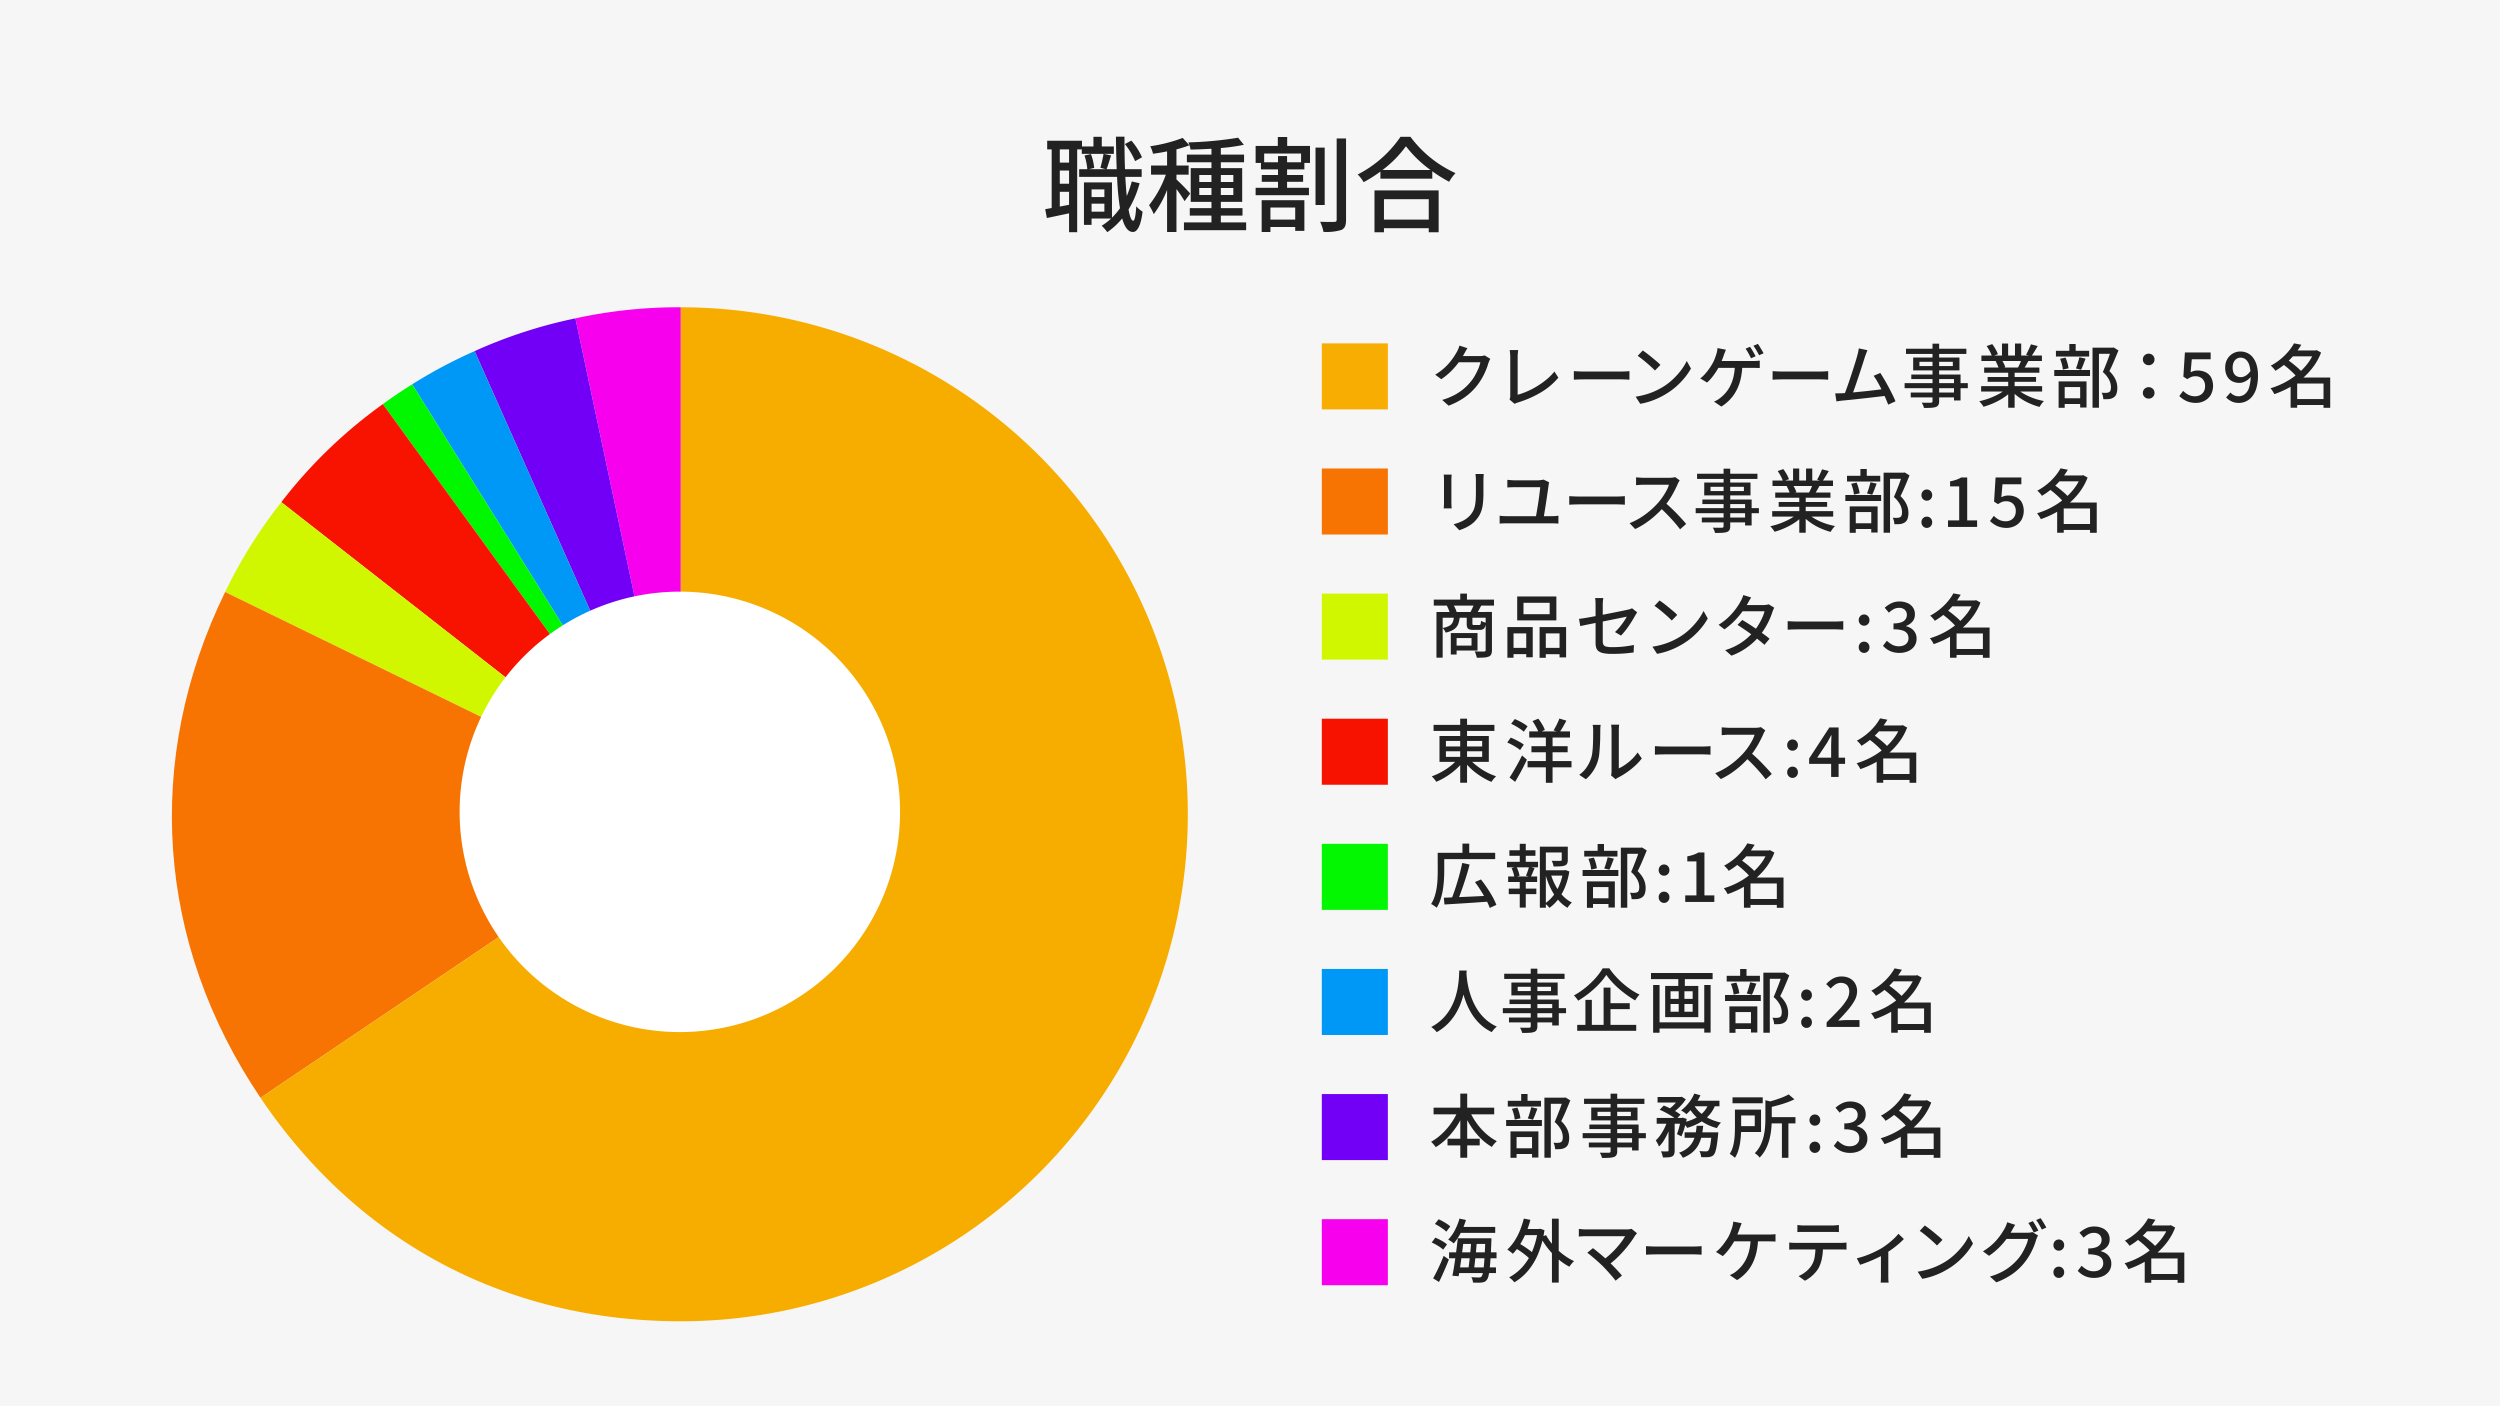 <svg xmlns="http://www.w3.org/2000/svg" width="480" height="270" viewBox="0 0 480 270"><g transform="translate(-720 -5849)"><path d="M0,0H480V270H0Z" transform="translate(720 5849)" fill="#f6f6f6"/><path d="M-20.74-12.8A12.354,12.354,0,0,0-22.78-16l-1.24.66a14.052,14.052,0,0,1,1.96,3.28Zm-14,1.02h-1.78v-2.54h1.78Zm-1.78,8.44V-6.18h1.78v2.5Zm1.78-4.38h-1.78v-2.54h1.78Zm8.6-7.16h-2.32v-1.86h-1.6v1.86h-2.2v-1.1h-6.68v1.66h.86V-3.06c-.44.08-.86.16-1.24.22l.32,1.7c1.26-.26,2.74-.58,4.26-.9V1.58h1.56v-15.9h.88v.86h6.16ZM-30.42-2.36V-3.9h2.46v1.54Zm2.46-4.28v1.48h-2.46V-6.64Zm5.26-1.52a20.034,20.034,0,0,1-.96,2.8c-.12-1.1-.2-2.34-.28-3.68h3.14v-1.48H-24c-.08-1.94-.1-4.06-.1-6.24h-1.64c.02,2.22.08,4.32.14,6.24h-1.94c.28-.7.56-1.72.88-2.64l-1.46-.3c-.12.78-.4,1.94-.6,2.68l1,.26H-30.9l.98-.24a9.8,9.8,0,0,0-.62-2.66l-1.24.28a10.924,10.924,0,0,1,.54,2.62H-32.8v1.48h7.28a50.419,50.419,0,0,0,.56,6.02A13.47,13.47,0,0,1-26.5-1.2V-7.98h-5.38V.18h1.46V-1.04h3.76A11.173,11.173,0,0,1-28.48.34,8.378,8.378,0,0,1-27.4,1.58a14.292,14.292,0,0,0,2.86-2.64c.46,1.66,1.12,2.58,2.04,2.6.68.02,1.48-.74,1.88-3.9a5.994,5.994,0,0,1-1.22-1.02c-.1,1.76-.3,2.76-.58,2.76-.36,0-.66-.8-.9-2.16A18.828,18.828,0,0,0-21.2-7.82Zm11.22,2.32a36.727,36.727,0,0,0-2.64-2.7v-.92h2.34v-1.76h-2.34v-3.1a24.41,24.41,0,0,0,2.48-.78l-1.28-1.42a29.4,29.4,0,0,1-6.24,1.6,5.733,5.733,0,0,1,.54,1.44c.86-.12,1.78-.26,2.7-.46v2.72H-19v1.76h2.84A20.384,20.384,0,0,1-19.38-3.6a10.016,10.016,0,0,1,.9,1.72,19.721,19.721,0,0,0,2.56-4.66V1.54h1.8V-6.7a24.837,24.837,0,0,1,1.56,2.32Zm1.74.28V-6.9H-7.4v1.34Zm0-3.84H-7.4v1.34H-9.74Zm6.54,0v1.34H-5.6V-9.4Zm0,3.84H-5.6V-6.9h2.4ZM-5.6-.3V-1.6h4.16V-3.04H-5.6v-1.2h4.1v-6.48H-5.6v-1.12h4.46v-1.48H-5.6v-1.26a34.091,34.091,0,0,0,4.42-.62l-1.1-1.36a70.464,70.464,0,0,1-9.56.9,4.988,4.988,0,0,1,.42,1.38c1.28-.02,2.64-.08,4.02-.16v1.12h-4.72v1.48H-7.4v1.12h-3.98v6.48H-7.4v1.2h-4.16V-1.6H-7.4V-.3h-5.28V1.2H-.74V-.3ZM8.68-3.16V-.84H3.92V-3.16ZM2.24,1.54H3.92V.58H8.68v.74h1.76V-4.56H2.24ZM9.8-11.84H7.12v-1.2H5.38v1.2H2.72v-1.68H9.8ZM7.14-16.7H5.34v1.72H1.08v3.26H2.1v1.24H5.38V-9.4H2.26v1.3H5.38v1.16H1.08v1.42H11.32V-6.94H7.12V-8.1H10.2V-9.4H7.12v-1.08h3.32v-1.24h1.08v-3.26H7.14Zm7.2,2.04H12.58V-3.64h1.76Zm2.3-1.76V-.84c0,.34-.12.44-.42.44-.4.02-1.56.02-2.76-.02a7.356,7.356,0,0,1,.64,1.94,9.832,9.832,0,0,0,3.42-.36c.7-.32.92-.84.92-2V-16.42ZM34.32-4.76V-.84h-8.6V-4.76ZM23.9,1.6h1.82V.82h8.6V1.6h1.9V-6.44H23.9Zm1.54-11.96a21.394,21.394,0,0,0,4.5-4.56,22.893,22.893,0,0,0,4.72,4.56Zm3.46-6.38A22.159,22.159,0,0,1,20.68-9.5a7.149,7.149,0,0,1,1.14,1.48,27.247,27.247,0,0,0,3.22-2.04V-8.7H35v-1.42A26.05,26.05,0,0,0,38.24-8.1a8.256,8.256,0,0,1,1.22-1.66,22.181,22.181,0,0,1-8.66-6.98Z" transform="translate(960 5892)" fill="#222"/><path d="M0,0H12.68V12.68H0Z" transform="translate(973.789 5914.926)" fill="#f7ad02"/><path d="M0,0H12.68V12.68H0Z" transform="translate(973.789 5938.948)" fill="#f77302"/><path d="M0,0H12.68V12.68H0Z" transform="translate(973.789 5962.97)" fill="#d0f700"/><path d="M0,0H12.68V12.68H0Z" transform="translate(973.789 5986.992)" fill="#f71200"/><path d="M0,0H12.68V12.68H0Z" transform="translate(973.789 6011.014)" fill="#02f700"/><path d="M0,0H12.68V12.68H0Z" transform="translate(973.789 6035.037)" fill="#0098f7"/><path d="M0,0H12.68V12.68H0Z" transform="translate(973.789 6059.059)" fill="#7200f7"/><path d="M0,0H12.68V12.68H0Z" transform="translate(973.789 6083.081)" fill="#f700ed"/><path d="M442.185,71.515q-.2.291-.391.636t-.3.544a13.782,13.782,0,0,1-1.041,1.6A14.76,14.76,0,0,1,439,75.964a12.7,12.7,0,0,1-1.844,1.505l-1.167-.875a10.971,10.971,0,0,0,1.539-1.1A10.446,10.446,0,0,0,438.7,74.32a12.121,12.121,0,0,0,.856-1.134q.358-.543.6-.981a4.34,4.34,0,0,0,.265-.55,5.445,5.445,0,0,0,.225-.643Zm4.39,2.043a2.189,2.189,0,0,0-.2.384c-.063.151-.12.292-.173.424a11.808,11.808,0,0,1-.491,1.407,13.264,13.264,0,0,1-.783,1.571,11.648,11.648,0,0,1-1.06,1.532,11.386,11.386,0,0,1-2.182,2.042,13.818,13.818,0,0,1-3.124,1.631l-1.233-1.1a12.681,12.681,0,0,0,2.261-.895,10.286,10.286,0,0,0,1.725-1.12,10.014,10.014,0,0,0,1.333-1.3,7.86,7.86,0,0,0,.909-1.266,12.972,12.972,0,0,0,.7-1.393,6.251,6.251,0,0,0,.4-1.253h-4.722l.5-1.194h4.045a4.263,4.263,0,0,0,.544-.033,2.107,2.107,0,0,0,.451-.1Z" transform="translate(559.57 5844.339)" fill="#222"/><path d="M458.572,81.871a1.368,1.368,0,0,0,.119-.364,2.342,2.342,0,0,0,.027-.378V73.715c0-.141-.006-.3-.02-.471s-.027-.335-.04-.491a2.2,2.2,0,0,0-.06-.378h1.645c-.027.2-.051.411-.073.651s-.032.465-.032.676v7.256A13.539,13.539,0,0,0,462,80.294a15.126,15.126,0,0,0,1.929-1.015,15.58,15.58,0,0,0,1.8-1.293,10.275,10.275,0,0,0,1.465-1.486l.757,1.168a12.705,12.705,0,0,1-3.323,2.818,19.856,19.856,0,0,1-4.41,1.943c-.079.027-.179.062-.3.106a2.332,2.332,0,0,0-.364.172Z" transform="translate(551.252 5843.836)" fill="#222"/><path d="M478.136,78.781l.551.033c.217.013.451.025.7.033s.494.013.723.013h7.216q.477,0,.861-.033t.623-.046v1.645c-.15-.008-.362-.022-.637-.04s-.556-.027-.848-.027h-7.216q-.544,0-1.088.02t-.889.047Z" transform="translate(544.043 5841.477)" fill="#222"/><path d="M496.919,81.375a15.035,15.035,0,0,0,2.056-.458,13.25,13.25,0,0,0,1.731-.65,14.5,14.5,0,0,0,1.426-.75,11.727,11.727,0,0,0,1.957-1.5,13.968,13.968,0,0,0,1.571-1.75,10.048,10.048,0,0,0,1.074-1.751l.808,1.446a12.005,12.005,0,0,1-1.174,1.725,14.5,14.5,0,0,1-1.571,1.651,13.108,13.108,0,0,1-1.911,1.426,16.261,16.261,0,0,1-1.452.8,14.262,14.262,0,0,1-1.7.69,13.836,13.836,0,0,1-1.93.491Zm1.366-8.873q.358.239.822.59t.949.749c.321.266.63.522.922.77a7.593,7.593,0,0,1,.7.663l-1.048,1.074q-.253-.265-.663-.644t-.882-.783q-.472-.4-.935-.769t-.836-.616Z" transform="translate(537.123 5843.79)" fill="#222"/><path d="M521.483,71.621c-.061.159-.128.329-.2.51s-.132.343-.185.484q-.094.318-.246.7t-.325.776q-.173.4-.345.755-.266.5-.651,1.088a13,13,0,0,1-.815,1.107,6.768,6.768,0,0,1-.856.882l-1.312-.8a4.784,4.784,0,0,0,.7-.6,9.357,9.357,0,0,0,.644-.743q.3-.39.557-.769t.424-.683a6.521,6.521,0,0,0,.464-.968q.185-.491.3-.863a5.342,5.342,0,0,0,.154-.6,4.394,4.394,0,0,0,.073-.59Zm3.157,2.9a13.28,13.28,0,0,1-.331,2.732,9.28,9.28,0,0,1-.809,2.2,7.885,7.885,0,0,1-1.247,1.744,8.36,8.36,0,0,1-1.644,1.34l-1.419-.956a4.041,4.041,0,0,0,.623-.3,4.124,4.124,0,0,0,.531-.365,7.236,7.236,0,0,0,1.041-.968,6.542,6.542,0,0,0,.9-1.326,7.755,7.755,0,0,0,.65-1.784,10.827,10.827,0,0,0,.272-2.315Zm-5.013-.729h7.057c.167,0,.376-.007.623-.02s.472-.033.676-.059v1.432c-.23-.018-.466-.028-.709-.033s-.44-.006-.59-.006h-7.189Zm6.486-2.732q.172.239.371.563t.385.656q.185.333.318.6l-.876.384c-.132-.273-.3-.585-.49-.935s-.381-.652-.557-.909Zm1.513-.557q.172.239.378.577c.136.226.27.447.4.663s.232.4.311.563l-.863.371q-.211-.423-.51-.935a9.6,9.6,0,0,0-.577-.882Z" transform="translate(529.891 5844.525)" fill="#222"/><path d="M538.556,78.781l.55.033c.217.013.451.025.7.033s.493.013.723.013h7.215q.477,0,.862-.033t.623-.046v1.645c-.15-.008-.363-.022-.637-.04s-.556-.027-.848-.027h-7.215q-.544,0-1.088.02t-.888.047Z" transform="translate(521.783 5841.477)" fill="#222"/><path d="M558.908,80.48q.463-.013,1.134-.066t1.439-.133q.769-.08,1.579-.159t1.571-.172l1.413-.172q.649-.08,1.087-.147l.345,1.327q-.477.052-1.16.133l-1.479.172q-.795.094-1.631.186c-.556.063-1.1.122-1.624.179s-1.012.108-1.459.152-.825.08-1.134.106c-.169.018-.354.042-.558.073s-.407.059-.61.086l-.239-1.538q.318,0,.676-.007t.651-.02m4.868-8.262c-.071.176-.149.371-.232.584s-.175.464-.272.755q-.107.345-.292.929t-.417,1.292q-.232.711-.484,1.46t-.491,1.452q-.239.7-.444,1.273t-.352.9l-1.538.053q.171-.4.4-1.014t.484-1.353q.252-.736.51-1.512t.484-1.5l.411-1.319q.186-.6.279-.969.132-.477.192-.783c.04-.2.073-.4.1-.6Zm2.466,4.363q.345.531.763,1.24t.829,1.479q.41.768.762,1.485t.563,1.247l-1.405.637q-.213-.571-.537-1.32T566.5,79.8q-.391-.8-.789-1.5a9.9,9.9,0,0,0-.756-1.167Z" transform="translate(514.775 5844.022)" fill="#222"/><path d="M578.685,78h12.136v.982H578.685Zm.265-6.605h11.592V72.4H578.95Zm.915,8.422h8.965v.929h-8.965Zm.106-3.461h9.456v4.974h-1.26v-4.1h-8.2Zm.357-3.263h8.886v2.467h-8.886Zm1.207,1.631h6.407v-.809h-6.407Zm2.507-4.3h1.274V81.444a1.542,1.542,0,0,1-.146.756.925.925,0,0,1-.49.385,3.418,3.418,0,0,1-.889.152q-.545.033-1.393.033a2.373,2.373,0,0,0-.166-.518,3.859,3.859,0,0,0-.258-.5c.247.008.49.015.729.02s.45,0,.637,0,.313-.006.384-.006a.413.413,0,0,0,.253-.08.363.363,0,0,0,.066-.252Z" transform="translate(507 5844.556)" fill="#222"/><path d="M606.612,79.009l1.009.465a8.449,8.449,0,0,1-1.513,1.273A12.807,12.807,0,0,1,604.2,81.8a14.521,14.521,0,0,1-2.017.736,3.24,3.24,0,0,0-.232-.364c-.092-.128-.19-.254-.291-.378a2.962,2.962,0,0,0-.3-.318,14.178,14.178,0,0,0,1.99-.584,13.254,13.254,0,0,0,1.857-.856,6.389,6.389,0,0,0,1.406-1.028m-4.881-.437h11.711v1.047H601.731Zm.053-5.876H613.4v1.048H601.784ZM602.315,75h10.6v1.008h-10.6Zm.477-4.125,1.074-.371a8.535,8.535,0,0,1,.637.981,6.351,6.351,0,0,1,.451.956l-1.141.411a5.633,5.633,0,0,0-.411-.954,10.111,10.111,0,0,0-.61-1.022m.186,5.943h9.3v.928h-9.3ZM604.5,73.8l1.207-.212a5.088,5.088,0,0,1,.4.689,4.3,4.3,0,0,1,.265.663l-1.26.239a4.041,4.041,0,0,0-.239-.669,5.514,5.514,0,0,0-.371-.71m1.234-3.4h1.18v2.785h-1.18Zm1.194,5.093h1.233v7.228h-1.233Zm1.552,3.488a6.67,6.67,0,0,0,1.014.8,10.229,10.229,0,0,0,1.294.71,12.108,12.108,0,0,0,1.465.564,13.482,13.482,0,0,0,1.532.384c-.088.089-.188.2-.3.332a4.521,4.521,0,0,0-.306.411c-.092.141-.17.27-.232.384a13.505,13.505,0,0,1-1.552-.524,11.779,11.779,0,0,1-1.479-.723,11.318,11.318,0,0,1-1.326-.9,7.1,7.1,0,0,1-1.081-1.041ZM608.23,70.4h1.194v2.719H608.23Zm1.3,2.958,1.313.318q-.252.464-.5.895a8.291,8.291,0,0,1-.477.736L608.814,75q.187-.358.391-.822t.325-.822m1.764-2.812,1.3.331q-.306.531-.63,1.062t-.591.915l-1.021-.318q.172-.279.345-.63c.114-.234.225-.471.332-.71s.195-.455.265-.649" transform="translate(498.646 5844.563)" fill="#222"/><path d="M624.18,75.528h6.87v1.141h-6.87Zm.318-3.687h6.38v1.1H624.5Zm.518,5.876h5.358V82.73h-1.22V78.8h-2.971v3.979h-1.167Zm.278-4.35,1.048-.226a7.559,7.559,0,0,1,.372,1.055,7.339,7.339,0,0,1,.212,1l-1.1.252a5.464,5.464,0,0,0-.179-1.008,8.752,8.752,0,0,0-.352-1.074m.159,7.587h4.257v1.1h-4.257Zm1.618-10.425h1.22v2h-1.22Zm1.923,2.547,1.194.265q-.213.57-.432,1.147a9.577,9.577,0,0,1-.43.988l-.995-.252a6.279,6.279,0,0,0,.252-.669q.118-.379.232-.776t.179-.7m2.533-1.844h3.939v1.18h-2.706V82.77h-1.233Zm3.608,0h.239l.2-.04.929.57q-.385.955-.843,2.029t-.9,1.95a5.7,5.7,0,0,1,.949,1.167,4.123,4.123,0,0,1,.451,1.061,3.992,3.992,0,0,1,.126.968,3.5,3.5,0,0,1-.159,1.127,1.376,1.376,0,0,1-.531.716,2.157,2.157,0,0,1-.889.318,4.826,4.826,0,0,1-.531.027H633.6a3.731,3.731,0,0,0-.092-.623,2.093,2.093,0,0,0-.239-.624c.186.018.356.029.511.033a3.562,3.562,0,0,0,.4-.007,1.774,1.774,0,0,0,.292-.046,1.445,1.445,0,0,0,.252-.087.659.659,0,0,0,.271-.384,2.191,2.191,0,0,0,.074-.61,3.278,3.278,0,0,0-.325-1.313,4.9,4.9,0,0,0-1.24-1.552q.225-.5.458-1.088t.457-1.167q.225-.584.4-1.107t.311-.9Z" transform="translate(490.238 5844.517)" fill="#222"/><path d="M652.238,75.683a1.114,1.114,0,0,1-.782-.305,1.029,1.029,0,0,1-.332-.8,1.051,1.051,0,0,1,.332-.8,1.137,1.137,0,0,1,1.564,0,1.051,1.051,0,0,1,.332.8,1.029,1.029,0,0,1-.332.8,1.115,1.115,0,0,1-.782.305m0,6.419a1.114,1.114,0,0,1-.782-.305,1.014,1.014,0,0,1-.332-.783,1.045,1.045,0,0,1,.332-.808,1.154,1.154,0,0,1,1.564,0,1.044,1.044,0,0,1,.332.808,1.014,1.014,0,0,1-.332.783,1.115,1.115,0,0,1-.782.305" transform="translate(480.311 5843.434)" fill="#222"/><path d="M665.4,82.793a4.558,4.558,0,0,1-1.354-.186A3.968,3.968,0,0,1,663,82.117a5.97,5.97,0,0,1-.8-.637l.729-.995a4.512,4.512,0,0,0,.611.51,3.028,3.028,0,0,0,.748.378,2.831,2.831,0,0,0,.935.146,2.064,2.064,0,0,0,.982-.232,1.7,1.7,0,0,0,.69-.669,2.038,2.038,0,0,0,.251-1.035,1.887,1.887,0,0,0-.51-1.406,1.832,1.832,0,0,0-1.346-.5,2.063,2.063,0,0,0-.8.138,4.877,4.877,0,0,0-.756.418l-.756-.477.292-4.643h4.947v1.3h-3.621l-.225,2.493a3.472,3.472,0,0,1,.637-.246,2.686,2.686,0,0,1,.7-.086,3.529,3.529,0,0,1,1.5.312,2.411,2.411,0,0,1,1.074.968,3.656,3.656,0,0,1-.066,3.441,3.1,3.1,0,0,1-1.213,1.114,3.482,3.482,0,0,1-1.612.385" transform="translate(476.229 5843.565)" fill="#222"/><path d="M678.772,82.685a3.1,3.1,0,0,1-1.439-.311,3.882,3.882,0,0,1-1.015-.736l.836-.955a1.909,1.909,0,0,0,.684.531,1.966,1.966,0,0,0,.855.2,1.994,1.994,0,0,0,1.168-.371,2.515,2.515,0,0,0,.848-1.247,7.1,7.1,0,0,0,.318-2.361,6.632,6.632,0,0,0-.239-1.943,2.365,2.365,0,0,0-.669-1.127A1.54,1.54,0,0,0,679.09,74a1.372,1.372,0,0,0-.77.226,1.534,1.534,0,0,0-.544.649,2.436,2.436,0,0,0-.2,1.035,2.481,2.481,0,0,0,.179.994,1.3,1.3,0,0,0,.544.623,1.725,1.725,0,0,0,.882.212,1.842,1.842,0,0,0,.922-.292,2.927,2.927,0,0,0,.935-.968l.066,1.127a3.013,3.013,0,0,1-.656.663,3.12,3.12,0,0,1-.776.424,2.23,2.23,0,0,1-.77.146,3.04,3.04,0,0,1-1.438-.325,2.311,2.311,0,0,1-.969-.975,3.4,3.4,0,0,1-.351-1.631,3.164,3.164,0,0,1,.4-1.631,2.929,2.929,0,0,1,1.067-1.075,2.833,2.833,0,0,1,1.446-.385,3.17,3.17,0,0,1,1.32.279,2.866,2.866,0,0,1,1.074.856,4.354,4.354,0,0,1,.722,1.439,6.981,6.981,0,0,1,.265,2.043,8.448,8.448,0,0,1-.3,2.394,4.557,4.557,0,0,1-.822,1.631,3.328,3.328,0,0,1-1.18.928,3.27,3.27,0,0,1-1.372.3" transform="translate(471.094 5843.674)" fill="#222"/><path d="M698.33,71.705h.225l.225-.066.849.464a11.35,11.35,0,0,1-1.532,2.785,13.676,13.676,0,0,1-2.142,2.262,15.082,15.082,0,0,1-2.547,1.731,17.98,17.98,0,0,1-2.759,1.207,4.352,4.352,0,0,0-.205-.385c-.085-.141-.172-.278-.265-.411a3.5,3.5,0,0,0-.259-.332,14.707,14.707,0,0,0,5.034-2.62,12.436,12.436,0,0,0,2.008-2.022,9.2,9.2,0,0,0,1.367-2.387Zm-3.9-1.366,1.405.265a14.817,14.817,0,0,1-1.247,1.791,14.069,14.069,0,0,1-1.638,1.7,13.885,13.885,0,0,1-2.1,1.519,1.752,1.752,0,0,0-.239-.345c-.106-.124-.215-.243-.325-.359a2.038,2.038,0,0,0-.326-.278,11.725,11.725,0,0,0,1.964-1.32,11.278,11.278,0,0,0,1.492-1.492,9.414,9.414,0,0,0,1.016-1.485M692.243,74.3l.941-.8q.5.332,1.041.763t1.015.855a5.8,5.8,0,0,1,.769.809L695,76.825a8.411,8.411,0,0,0-.736-.809q-.457-.451-.988-.9t-1.033-.809m2.8,2.6h5.677v1.14H695.04V82.7h-1.259V77.859l.982-.955Zm-1.1-5.2h4.788v1.127H693.94Zm.544,9.324h6.194V82.17h-6.194Zm5.61-4.125h1.286v5.809h-1.286Z" transform="translate(466.018 5844.586)" fill="#222"/><path d="M440.1,110.167c-.009.133-.02.283-.033.451s-.02.345-.02.531v4.443c0,.168.007.356.02.563s.025.378.033.511h-1.525q.012-.159.033-.471c.013-.208.02-.409.02-.6v-4.443c0-.124,0-.285-.013-.484s-.022-.364-.04-.5Zm6.154-.106c-.009.168-.02.354-.033.557s-.02.424-.02.663v2.361a19,19,0,0,1-.087,1.95,7.274,7.274,0,0,1-.272,1.412,5.008,5.008,0,0,1-.457,1.048,5.389,5.389,0,0,1-.644.869,4.778,4.778,0,0,1-.981.882,7.221,7.221,0,0,1-1.127.63q-.57.251-1.061.424l-1.1-1.154a8.572,8.572,0,0,0,1.758-.65,4.951,4.951,0,0,0,1.425-1.074,4.763,4.763,0,0,0,.563-.822,3.6,3.6,0,0,0,.332-.915,8.063,8.063,0,0,0,.159-1.154q.046-.65.046-1.525v-2.281q0-.358-.027-.663t-.053-.557Z" transform="translate(558.619 5829.952)" fill="#222"/><path d="M455.576,118.678a5.893,5.893,0,0,0,.617.073q.312.02.6.02h8.913c.212,0,.416-.009.61-.027s.376-.039.544-.065V120.2c-.177-.018-.378-.03-.6-.04s-.409-.013-.55-.013H456.8c-.186,0-.382,0-.591.013s-.417.022-.63.04Zm9.51-6.407a1.777,1.777,0,0,0-.066.279c-.018.106-.032.185-.04.239q-.053.4-.146,1.048t-.206,1.412q-.113.764-.232,1.518t-.219,1.374q-.1.617-.166.988H462.5q.053-.305.133-.783t.179-1.062c.067-.389.13-.787.193-1.192s.117-.8.166-1.181.09-.716.126-1.008.057-.521.067-.69h-4.948q-.371,0-.7.014c-.221.008-.442.022-.663.039v-1.473l.67.06c.243.022.471.034.683.034h4.59a2.783,2.783,0,0,0,.345-.027c.132-.018.258-.035.378-.054a1.153,1.153,0,0,0,.272-.066Z" transform="translate(552.355 5829.333)" fill="#222"/><path d="M476.739,116.781l.551.033c.217.013.451.025.7.033s.494.013.723.013h7.216q.477,0,.861-.033t.623-.046v1.645c-.15-.008-.363-.022-.637-.04s-.556-.027-.848-.027h-7.216q-.544,0-1.088.02t-.889.047Z" transform="translate(544.559 5827.477)" fill="#222"/><path d="M504.7,111.643a2.057,2.057,0,0,0-.2.3,3.1,3.1,0,0,0-.185.385q-.279.636-.683,1.419a17.379,17.379,0,0,1-.915,1.558,13.046,13.046,0,0,1-1.067,1.413,19.379,19.379,0,0,1-1.612,1.631,17.522,17.522,0,0,1-1.863,1.465,14.668,14.668,0,0,1-2.029,1.161l-1.074-1.127a12.891,12.891,0,0,0,2.075-1.048,15.034,15.034,0,0,0,1.864-1.366,15.982,15.982,0,0,0,1.511-1.473,11.107,11.107,0,0,0,.875-1.12,12.638,12.638,0,0,0,.756-1.24,5.851,5.851,0,0,0,.477-1.14h-4.868c-.167,0-.351.006-.55.02s-.38.027-.544.04-.281.02-.352.02v-1.5c.089.009.222.02.4.033l.557.04c.194.013.358.02.49.02h4.921a5.262,5.262,0,0,0,.677-.04,3.023,3.023,0,0,0,.477-.092Zm-2.878,4.2q.531.438,1.114.981t1.14,1.12q.557.578,1.041,1.108t.816.941l-1.168,1.035q-.49-.663-1.127-1.393t-1.353-1.465q-.715-.737-1.432-1.373Z" transform="translate(537.807 5829.604)" fill="#222"/><path d="M515.174,116H527.31v.982H515.174Zm.265-6.605h11.592V110.4H515.439Zm.915,8.422h8.966v.929h-8.966Zm.106-3.461h9.457v4.974h-1.261v-4.1h-8.2Zm.358-3.263H525.7v2.467h-8.886Zm1.206,1.631h6.407v-.809h-6.407Zm2.507-4.3h1.273v11.021a1.551,1.551,0,0,1-.146.756.924.924,0,0,1-.491.385,3.408,3.408,0,0,1-.889.152q-.545.033-1.393.033a2.367,2.367,0,0,0-.166-.518,3.933,3.933,0,0,0-.259-.5c.247.008.491.015.729.02s.451,0,.637,0,.314-.006.385-.006a.412.412,0,0,0,.252-.08.359.359,0,0,0,.066-.252Z" transform="translate(530.398 5830.556)" fill="#222"/><path d="M543.1,117.009l1.008.465a8.444,8.444,0,0,1-1.512,1.273,12.816,12.816,0,0,1-1.91,1.055,14.467,14.467,0,0,1-2.017.736,3.24,3.24,0,0,0-.232-.364c-.092-.128-.19-.254-.292-.378a2.9,2.9,0,0,0-.3-.318,14.2,14.2,0,0,0,1.99-.584,13.245,13.245,0,0,0,1.856-.856,6.38,6.38,0,0,0,1.406-1.028m-4.881-.437h11.711v1.047H538.221Zm.053-5.876h11.619v1.048H538.274ZM538.8,113h10.6v1.008H538.8Zm.477-4.125,1.074-.371a8.543,8.543,0,0,1,.637.981,6.417,6.417,0,0,1,.451.956l-1.141.411a5.632,5.632,0,0,0-.411-.954,10.246,10.246,0,0,0-.61-1.022m.185,5.943h9.3v.928h-9.3Zm1.526-3.024,1.206-.212a5.02,5.02,0,0,1,.4.689,4.384,4.384,0,0,1,.265.663l-1.26.239a4.031,4.031,0,0,0-.239-.669,5.671,5.671,0,0,0-.371-.71m1.234-3.4h1.18v2.785h-1.18Zm1.194,5.093h1.234v7.228H543.42Zm1.552,3.488a6.671,6.671,0,0,0,1.014.8,10.221,10.221,0,0,0,1.293.71,12.112,12.112,0,0,0,1.466.564,13.508,13.508,0,0,0,1.532.384c-.088.089-.188.2-.3.332a4.4,4.4,0,0,0-.305.411c-.092.141-.17.27-.232.384a13.463,13.463,0,0,1-1.552-.524,11.778,11.778,0,0,1-1.479-.723,11.258,11.258,0,0,1-1.326-.9A7.1,7.1,0,0,1,544,117.381Zm-.253-8.581h1.194v2.719H544.72Zm1.3,2.958,1.312.318q-.251.464-.5.895a8,8,0,0,1-.477.736L545.3,113q.187-.358.392-.822t.325-.822m1.764-2.812,1.3.331q-.306.531-.63,1.062t-.591.915l-1.021-.318c.114-.186.23-.4.345-.63s.225-.471.332-.71.195-.455.265-.649" transform="translate(522.045 5830.563)" fill="#222"/><path d="M560.671,113.528h6.87v1.141h-6.87Zm.318-3.687h6.38v1.1h-6.38Zm.517,5.876h5.358v5.013h-1.22V116.8h-2.972v3.979h-1.167Zm.279-4.35,1.047-.226a7.48,7.48,0,0,1,.372,1.055,7.338,7.338,0,0,1,.212,1l-1.1.252a5.514,5.514,0,0,0-.179-1.008,8.976,8.976,0,0,0-.352-1.074m.159,7.587H566.2v1.1h-4.257Zm1.617-10.425h1.221v2h-1.221Zm1.923,2.547,1.194.265q-.213.57-.431,1.147a9.689,9.689,0,0,1-.431.988l-.995-.252a6.137,6.137,0,0,0,.252-.669q.119-.379.232-.776t.179-.7m2.533-1.844h3.939v1.18h-2.706V120.77h-1.234Zm3.608,0h.239l.2-.04.928.57q-.384.955-.842,2.029t-.895,1.95a5.7,5.7,0,0,1,.948,1.167,4.1,4.1,0,0,1,.451,1.061,3.99,3.99,0,0,1,.126.968,3.5,3.5,0,0,1-.159,1.127,1.369,1.369,0,0,1-.531.716,2.158,2.158,0,0,1-.888.318,4.84,4.84,0,0,1-.531.027h-.584a3.736,3.736,0,0,0-.092-.623,2.094,2.094,0,0,0-.239-.624c.186.018.356.029.511.033a3.568,3.568,0,0,0,.4-.007,1.746,1.746,0,0,0,.291-.046,1.418,1.418,0,0,0,.253-.087.663.663,0,0,0,.272-.384,2.242,2.242,0,0,0,.073-.61,3.277,3.277,0,0,0-.325-1.313,4.884,4.884,0,0,0-1.24-1.552q.225-.5.457-1.088t.457-1.167q.226-.584.4-1.107t.312-.9Z" transform="translate(513.637 5830.517)" fill="#222"/><path d="M584.834,116.914a.987.987,0,0,1-.723-.3,1.034,1.034,0,0,1-.3-.763,1.072,1.072,0,0,1,.3-.783.974.974,0,0,1,.723-.305.988.988,0,0,1,.736.305,1.073,1.073,0,0,1,.3.783,1.035,1.035,0,0,1-.3.763,1,1,0,0,1-.736.3m0,5.226a.966.966,0,0,1-.723-.311,1.077,1.077,0,0,1-.3-.776,1.048,1.048,0,0,1,.3-.776.983.983,0,0,1,.723-.3,1,1,0,0,1,.736.3,1.048,1.048,0,0,1,.3.776,1.078,1.078,0,0,1-.3.776.979.979,0,0,1-.736.311" transform="translate(505.109 5828.219)" fill="#222"/><path d="M591.878,120.607v-1.26h2.149v-6.525h-1.75v-.968a8.453,8.453,0,0,0,1.2-.312,5.231,5.231,0,0,0,.935-.431h1.153v8.236h1.9v1.26Z" transform="translate(502.139 5829.565)" fill="#222"/><path d="M607.851,120.793a4.551,4.551,0,0,1-1.353-.186,3.964,3.964,0,0,1-1.048-.491,6.057,6.057,0,0,1-.8-.637l.73-.995a4.465,4.465,0,0,0,.61.51,3.02,3.02,0,0,0,.749.378,2.828,2.828,0,0,0,.935.146,2.059,2.059,0,0,0,.981-.232,1.7,1.7,0,0,0,.69-.669,2.038,2.038,0,0,0,.251-1.035,1.887,1.887,0,0,0-.51-1.406,1.832,1.832,0,0,0-1.346-.5,2.068,2.068,0,0,0-.8.138,4.877,4.877,0,0,0-.755.418l-.756-.477.292-4.643h4.947v1.3h-3.621l-.225,2.493a3.474,3.474,0,0,1,.637-.246,2.687,2.687,0,0,1,.7-.086,3.533,3.533,0,0,1,1.5.312,2.418,2.418,0,0,1,1.074.968,3.66,3.66,0,0,1-.066,3.441,3.1,3.1,0,0,1-1.214,1.114,3.479,3.479,0,0,1-1.611.385" transform="translate(497.432 5829.565)" fill="#222"/><path d="M627.355,109.705h.225l.225-.066.849.464a11.35,11.35,0,0,1-1.532,2.785,13.625,13.625,0,0,1-2.142,2.262,15.112,15.112,0,0,1-2.547,1.731,18.012,18.012,0,0,1-2.759,1.207q-.08-.172-.206-.385c-.083-.141-.172-.278-.265-.411a3.312,3.312,0,0,0-.259-.332,14.7,14.7,0,0,0,5.034-2.62,12.441,12.441,0,0,0,2.009-2.022,9.215,9.215,0,0,0,1.366-2.387Zm-3.9-1.366,1.406.265a14.9,14.9,0,0,1-1.247,1.791,14.075,14.075,0,0,1-1.638,1.7,13.822,13.822,0,0,1-2.1,1.519,1.743,1.743,0,0,0-.239-.345q-.159-.186-.325-.359a2.014,2.014,0,0,0-.325-.278,11.748,11.748,0,0,0,1.963-1.32,11.31,11.31,0,0,0,1.492-1.492,9.322,9.322,0,0,0,1.015-1.485m-2.188,3.966.941-.8q.5.332,1.042.763t1.014.855a5.837,5.837,0,0,1,.769.809l-1.008.889a8.419,8.419,0,0,0-.736-.809q-.458-.451-.988-.9t-1.035-.809m2.8,2.6h5.677v1.14h-5.677V120.7h-1.26v-4.841l.982-.955Zm-1.1-5.2h4.788v1.127h-4.788Zm.544,9.324H629.7v1.141h-6.194Zm5.61-4.125h1.287v5.809h-1.287Z" transform="translate(492.166 5830.586)" fill="#222"/><path d="M435.55,147.564h11.565v1.154H435.55Zm.517,2.387h10.093v1.1h-8.9v7.666h-1.193Zm3.342.888h1.127a4.918,4.918,0,0,1-.3,1.433,2.21,2.21,0,0,1-.8.995,4.573,4.573,0,0,1-1.6.637,2.76,2.76,0,0,0-.253-.465,2.22,2.22,0,0,0-.344-.424,4.1,4.1,0,0,0,1.319-.431,1.468,1.468,0,0,0,.637-.7,3.22,3.22,0,0,0,.219-1.048m-1.379-2.148,1.233-.212a8.1,8.1,0,0,1,.4.762,4.392,4.392,0,0,1,.279.749l-1.287.279a4.723,4.723,0,0,0-.246-.763,8.216,8.216,0,0,0-.378-.815m.783,5.3h1.115v4.125h-1.115Zm.676,0h4.456v3.356h-4.456V156.4H442.8v-1.446h-3.316Zm1.14-7.573h1.287v1.817h-1.287Zm1.247,4.416h1.088v1.327a.334.334,0,0,0,.059.239.491.491,0,0,0,.285.053h.955a.294.294,0,0,0,.186-.053.409.409,0,0,0,.106-.226,3.07,3.07,0,0,0,.053-.53,2.217,2.217,0,0,0,.438.212,2.872,2.872,0,0,0,.491.147,1.954,1.954,0,0,1-.318,1.1,1.063,1.063,0,0,1-.822.278H443.15a2.332,2.332,0,0,1-.8-.105.619.619,0,0,1-.378-.371,2.163,2.163,0,0,1-.1-.73Zm1.419-2.4,1.379.239q-.226.452-.451.863t-.424.7l-1.247-.226a7.633,7.633,0,0,0,.4-.783q.206-.45.339-.8m2.215,1.513h1.207v7.334a1.967,1.967,0,0,1-.133.789.86.86,0,0,1-.477.444,3.034,3.034,0,0,1-.922.186q-.563.04-1.372.04a3.058,3.058,0,0,0-.093-.392q-.066-.219-.146-.444a2.268,2.268,0,0,0-.172-.385c.4.018.769.027,1.114.027h.69a.407.407,0,0,0,.238-.073.247.247,0,0,0,.066-.193Z" transform="translate(559.734 5816.556)" fill="#222"/><path d="M457.933,153.16H462.8v5.8h-1.247v-4.59h-2.44v4.683h-1.18Zm.53,3.992h3.608v1.207h-3.608Zm1.353-9.868h7.52v4.6h-7.52Zm1.207,3.4h5.027v-2.188h-5.027Zm3.09,2.48h5.093v5.823h-1.26v-4.616h-2.639v4.683h-1.194Zm.584,3.992h3.847v1.207H464.7Z" transform="translate(551.486 5816.238)" fill="#222"/><path d="M490.862,150.5c-.045.08-.1.177-.179.292s-.139.221-.192.318q-.226.411-.537.921t-.669,1.041q-.358.531-.75,1.021a10.45,10.45,0,0,1-.776.875l-1.154-.676a9.243,9.243,0,0,0,.921-.981q.444-.544.8-1.074a9,9,0,0,0,.537-.9c-.08.018-.272.057-.577.119l-1.148.232-1.512.306-1.671.338q-.849.172-1.631.325t-1.406.285c-.416.088-.738.159-.969.212l-.251-1.393q.371-.04,1-.139t1.419-.246q.789-.146,1.652-.311t1.7-.332l1.571-.311q.736-.146,1.267-.259c.353-.075.606-.13.756-.165a4.6,4.6,0,0,0,.458-.119,1.524,1.524,0,0,0,.351-.159Zm-7.984,5.876V149.12q0-.212-.007-.451c0-.159-.013-.318-.027-.477a3.162,3.162,0,0,0-.059-.424h1.579a6.036,6.036,0,0,0-.08.663q-.027.371-.027.69v6.9a1.534,1.534,0,0,0,.133.7.775.775,0,0,0,.53.365,4.739,4.739,0,0,0,1.155.106q.742,0,1.445-.047T488.9,157q.676-.092,1.34-.225l-.053,1.432q-.57.08-1.233.146t-1.4.1q-.735.033-1.505.033a8.194,8.194,0,0,1-1.645-.133,2.354,2.354,0,0,1-.955-.391A1.29,1.29,0,0,1,483,157.3a3.263,3.263,0,0,1-.119-.928" transform="translate(543.471 5816.061)" fill="#222"/><path d="M502.023,157.375a15.026,15.026,0,0,0,2.056-.458,13.324,13.324,0,0,0,1.731-.65,14.549,14.549,0,0,0,1.425-.75,11.76,11.76,0,0,0,1.957-1.5,13.914,13.914,0,0,0,1.571-1.75,9.971,9.971,0,0,0,1.074-1.751l.809,1.446a11.991,11.991,0,0,1-1.173,1.725,14.567,14.567,0,0,1-1.572,1.651,13.176,13.176,0,0,1-1.911,1.426,16.356,16.356,0,0,1-1.452.8,14.305,14.305,0,0,1-1.7.69,13.832,13.832,0,0,1-1.93.491Zm1.366-8.873q.358.239.824.59t.947.749q.483.4.923.77a7.726,7.726,0,0,1,.7.663l-1.048,1.074c-.169-.177-.389-.392-.664-.644s-.568-.513-.882-.783-.626-.526-.935-.769-.588-.449-.836-.616Z" transform="translate(535.244 5815.79)" fill="#222"/><path d="M528.394,147.32q-.2.291-.392.637t-.3.544a16.977,16.977,0,0,1-1.081,1.631,15.938,15.938,0,0,1-1.506,1.744,13.43,13.43,0,0,1-1.856,1.558l-1.127-.875a11.119,11.119,0,0,0,1.983-1.539,12.417,12.417,0,0,0,1.386-1.6,12.973,12.973,0,0,0,.875-1.379,4.907,4.907,0,0,0,.272-.55,4.958,4.958,0,0,0,.232-.644Zm4.43,1.962a3.484,3.484,0,0,0-.193.392q-.1.232-.166.431a13.645,13.645,0,0,1-.537,1.406,14.1,14.1,0,0,1-.81,1.558,12.442,12.442,0,0,1-3.3,3.674,12.484,12.484,0,0,1-3.217,1.744l-1.207-1.06a11.714,11.714,0,0,0,2.315-.968,11.13,11.13,0,0,0,1.8-1.24,12.032,12.032,0,0,0,1.366-1.36,10.069,10.069,0,0,0,.908-1.273,12.883,12.883,0,0,0,.73-1.379,7.106,7.106,0,0,0,.445-1.247h-4.735l.5-1.194h4.032a3.677,3.677,0,0,0,.544-.04,2.371,2.371,0,0,0,.45-.106Zm-6.141,2.348q.622.371,1.339.829t1.433.955q.716.5,1.359.962t1.108.862l-.982,1.167q-.45-.411-1.081-.916t-1.353-1.034q-.723-.531-1.432-1.015t-1.306-.869Z" transform="translate(527.834 5816.401)" fill="#222"/><path d="M543.138,154.781l.55.033c.217.013.452.025.7.033s.493.013.723.013h7.215q.477,0,.862-.033c.256-.021.464-.037.623-.046v1.645c-.15-.008-.363-.022-.637-.04s-.556-.027-.848-.027h-7.215c-.363,0-.726.007-1.088.02s-.659.029-.889.047Z" transform="translate(520.096 5813.477)" fill="#222"/><path d="M565.763,154.914a.988.988,0,0,1-.723-.3,1.034,1.034,0,0,1-.3-.763,1.072,1.072,0,0,1,.3-.783.975.975,0,0,1,.723-.305.987.987,0,0,1,.736.305,1.072,1.072,0,0,1,.3.783,1.035,1.035,0,0,1-.3.763,1,1,0,0,1-.736.3m0,5.226a.968.968,0,0,1-.723-.311,1.077,1.077,0,0,1-.3-.776,1.048,1.048,0,0,1,.3-.776.984.984,0,0,1,.723-.3,1,1,0,0,1,.736.3,1.048,1.048,0,0,1,.3.776,1.078,1.078,0,0,1-.3.776.979.979,0,0,1-.736.311" transform="translate(512.137 5814.219)" fill="#222"/><path d="M575.3,158.685a4.532,4.532,0,0,1-1.359-.186,3.853,3.853,0,0,1-1.041-.5,4.735,4.735,0,0,1-.783-.67l.743-.981a4.916,4.916,0,0,0,.994.743,2.6,2.6,0,0,0,1.313.318,2.323,2.323,0,0,0,.968-.186,1.5,1.5,0,0,0,.644-.531,1.437,1.437,0,0,0,.232-.822,1.577,1.577,0,0,0-.258-.909,1.686,1.686,0,0,0-.889-.59,5.621,5.621,0,0,0-1.731-.212v-1.141a4.234,4.234,0,0,0,1.519-.219,1.664,1.664,0,0,0,.8-.584,1.425,1.425,0,0,0,.246-.816,1.29,1.29,0,0,0-.4-1,1.568,1.568,0,0,0-1.1-.365,2.168,2.168,0,0,0-1.041.259,4.047,4.047,0,0,0-.909.669l-.8-.955a5.725,5.725,0,0,1,1.273-.856,3.425,3.425,0,0,1,1.525-.338,3.885,3.885,0,0,1,1.552.292,2.433,2.433,0,0,1,1.061.843,2.267,2.267,0,0,1,.385,1.333,2.073,2.073,0,0,1-.457,1.372,2.883,2.883,0,0,1-1.227.843v.067a2.949,2.949,0,0,1,1.015.45,2.255,2.255,0,0,1,.988,1.936,2.432,2.432,0,0,1-.444,1.472,2.839,2.839,0,0,1-1.187.935,4.029,4.029,0,0,1-1.631.325" transform="translate(509.418 5815.674)" fill="#222"/><path d="M594.781,147.705h.225l.225-.066.849.464a11.334,11.334,0,0,1-1.532,2.785,13.619,13.619,0,0,1-2.142,2.262,15.1,15.1,0,0,1-2.546,1.731,18.026,18.026,0,0,1-2.76,1.207,4.352,4.352,0,0,0-.205-.385c-.084-.141-.172-.278-.265-.411a3.415,3.415,0,0,0-.258-.332,14.705,14.705,0,0,0,5.034-2.62,12.405,12.405,0,0,0,2.008-2.022,9.216,9.216,0,0,0,1.367-2.387Zm-3.9-1.366,1.406.265a14.824,14.824,0,0,1-1.247,1.791,14.079,14.079,0,0,1-1.638,1.7,13.856,13.856,0,0,1-2.1,1.519,1.742,1.742,0,0,0-.239-.345q-.159-.186-.325-.359a2.009,2.009,0,0,0-.325-.278,11.751,11.751,0,0,0,1.963-1.32,11.316,11.316,0,0,0,1.492-1.492,9.42,9.42,0,0,0,1.015-1.485m-2.188,3.966.942-.8q.5.332,1.041.763t1.014.855a5.836,5.836,0,0,1,.769.809l-1.008.889a8.507,8.507,0,0,0-.736-.809q-.457-.451-.988-.9t-1.034-.809m2.8,2.6h5.677v1.14h-5.677V158.7h-1.26v-4.841l.981-.955Zm-1.1-5.2h4.787v1.127h-4.787Zm.544,9.324h6.194v1.141h-6.194Zm5.61-4.125h1.286v5.809h-1.286Z" transform="translate(504.168 5816.586)" fill="#222"/><path d="M440.062,192.01l1.061.45a9.689,9.689,0,0,1-1.074,1.254,13.161,13.161,0,0,1-1.313,1.135,14.606,14.606,0,0,1-1.446.961,12.323,12.323,0,0,1-1.485.736,3.264,3.264,0,0,0-.246-.352c-.1-.128-.208-.256-.318-.384a3.566,3.566,0,0,0-.3-.311,12.371,12.371,0,0,0,1.452-.623,12.932,12.932,0,0,0,1.425-.836,10.88,10.88,0,0,0,1.26-.981,8.324,8.324,0,0,0,.982-1.047m-4.775-6.393h11.685v1.167H435.287Zm1.14,2.135h9.47v4.974h-9.47Zm1.233,2.017h6.963v-1.062H437.66Zm0,1.988h6.963v-1.074H437.66Zm2.745-7.334h1.314v12.308h-1.314Zm1.685,7.626a7.6,7.6,0,0,0,1.014,1.036,13.947,13.947,0,0,0,1.281.968,12.021,12.021,0,0,0,1.432.829,11,11,0,0,0,1.485.6c-.1.088-.2.2-.318.325s-.223.259-.325.391-.188.257-.259.371a12.917,12.917,0,0,1-1.479-.736,13.839,13.839,0,0,1-1.459-.968,12.518,12.518,0,0,1-1.313-1.141,12.34,12.34,0,0,1-1.081-1.227Z" transform="translate(559.957 5802.556)" fill="#222"/><path d="M457.893,189l.663-.942a9.444,9.444,0,0,1,.9.4q.477.239.909.484a4.64,4.64,0,0,1,.7.471l-.716,1.035a5.391,5.391,0,0,0-.663-.491q-.411-.264-.882-.517t-.908-.438m.437,6.725q.345-.518.756-1.221t.842-1.485q.43-.783.8-1.539l.928.809q-.318.7-.7,1.446t-.783,1.459q-.4.717-.769,1.353Zm.305-10.319.7-.915q.424.172.889.411t.882.5a5.14,5.14,0,0,1,.683.5l-.729,1.021a5.281,5.281,0,0,0-.663-.517q-.411-.279-.869-.544t-.895-.464m3.157,7.163h8.435v1.206h-8.435Zm.318-5.7h7.825v1.18H462.11Zm.424,2.838h6.95v1.167h-6.95Zm.2-4.815,1.113-.464a10.124,10.124,0,0,1,.756,1.108,5.4,5.4,0,0,1,.5,1.054l-1.193.531a3.628,3.628,0,0,0-.273-.69q-.191-.384-.424-.789a8.194,8.194,0,0,0-.483-.75m2.572,2.733h1.287v9.112h-1.287Zm2.6-3.224,1.34.411q-.318.61-.669,1.213t-.657,1.041l-1.141-.4c.133-.2.27-.438.411-.7s.277-.536.4-.81a8,8,0,0,0,.311-.756" transform="translate(551.502 5802.563)" fill="#222"/><path d="M479.77,195.879a5.408,5.408,0,0,0,1.432-1.452,7.078,7.078,0,0,0,.862-1.771,5.742,5.742,0,0,0,.225-1.1q.08-.663.112-1.412t.04-1.479q.008-.729.007-1.3a5.793,5.793,0,0,0-.027-.6,4.09,4.09,0,0,0-.08-.477h1.539c0,.035-.007.109-.02.219s-.025.239-.033.384-.013.3-.013.458q0,.57-.013,1.333t-.06,1.572q-.046.809-.119,1.539a6.653,6.653,0,0,1-.219,1.22,7.29,7.29,0,0,1-.9,2.043,7.376,7.376,0,0,1-1.459,1.671Zm6.114.119a3.641,3.641,0,0,0,.066-.391,3.577,3.577,0,0,0,.026-.445v-7.852a5.328,5.328,0,0,0-.039-.7q-.04-.292-.04-.359h1.539q0,.067-.033.359a6.355,6.355,0,0,0-.033.7v7.335a8.264,8.264,0,0,0,1.233-.71,10.028,10.028,0,0,0,1.273-1.041,8.022,8.022,0,0,0,1.1-1.3l.81,1.141a10.36,10.36,0,0,1-1.333,1.446,15.226,15.226,0,0,1-1.592,1.26,13.5,13.5,0,0,1-1.6.955,2.2,2.2,0,0,0-.305.179c-.08.057-.146.109-.2.153Z" transform="translate(543.441 5801.883)" fill="#222"/><path d="M502.78,192.781l.55.033c.217.013.451.025.7.033s.493.013.723.013h7.215q.477,0,.862-.033t.623-.046v1.645c-.15-.008-.363-.022-.637-.04s-.556-.027-.848-.027h-7.215q-.544,0-1.088.02t-.888.047Z" transform="translate(534.965 5799.477)" fill="#222"/><path d="M530.736,187.643a2.006,2.006,0,0,0-.2.3,3.124,3.124,0,0,0-.186.385q-.279.636-.683,1.419a17.536,17.536,0,0,1-.915,1.558,13.05,13.05,0,0,1-1.067,1.413,19.465,19.465,0,0,1-1.612,1.631,17.586,17.586,0,0,1-1.863,1.465,14.665,14.665,0,0,1-2.029,1.161l-1.074-1.127a12.894,12.894,0,0,0,2.075-1.048,15.028,15.028,0,0,0,1.863-1.366,16,16,0,0,0,1.512-1.473,11.2,11.2,0,0,0,.875-1.12,12.761,12.761,0,0,0,.756-1.24,5.853,5.853,0,0,0,.478-1.14H523.8c-.167,0-.351.006-.55.02s-.38.027-.544.04-.281.02-.352.02v-1.5c.088.009.222.02.4.033l.558.04q.291.02.49.02h4.921a5.27,5.27,0,0,0,.677-.04,3.021,3.021,0,0,0,.477-.092Zm-2.878,4.2q.53.438,1.114.981t1.14,1.12q.557.578,1.041,1.108t.816.941l-1.168,1.035q-.49-.663-1.127-1.393t-1.353-1.465q-.715-.737-1.432-1.373Z" transform="translate(528.213 5801.604)" fill="#222"/><path d="M544.016,192.914a.986.986,0,0,1-.723-.3,1.034,1.034,0,0,1-.3-.763,1.072,1.072,0,0,1,.3-.783.973.973,0,0,1,.723-.305.99.99,0,0,1,.736.305,1.073,1.073,0,0,1,.3.783,1.035,1.035,0,0,1-.3.763,1,1,0,0,1-.736.3m0,5.226a.965.965,0,0,1-.723-.311,1.077,1.077,0,0,1-.3-.776,1.048,1.048,0,0,1,.3-.776.982.982,0,0,1,.723-.3,1,1,0,0,1,.736.3,1.048,1.048,0,0,1,.3.776,1.078,1.078,0,0,1-.3.776.981.981,0,0,1-.736.311" transform="translate(520.148 5800.219)" fill="#222"/><path d="M553.884,196.607v-6.1q0-.4.027-.962t.04-.948H553.9q-.186.346-.378.7t-.4.723l-1.91,2.891h5.345V194.1h-6.9v-1.035l3.885-5.955h1.777v9.5Z" transform="translate(517.695 5801.565)" fill="#222"/><path d="M572.491,185.705h.226l.225-.066.849.464a11.306,11.306,0,0,1-1.532,2.785,13.65,13.65,0,0,1-2.142,2.262,15.065,15.065,0,0,1-2.547,1.731,17.956,17.956,0,0,1-2.759,1.207,4.355,4.355,0,0,0-.205-.385c-.085-.141-.172-.278-.265-.411a3.523,3.523,0,0,0-.258-.332,14.667,14.667,0,0,0,5.033-2.62,12.388,12.388,0,0,0,2.009-2.022,9.212,9.212,0,0,0,1.366-2.387Zm-3.9-1.366L570,184.6a14.885,14.885,0,0,1-1.246,1.791,14.069,14.069,0,0,1-1.638,1.7,13.821,13.821,0,0,1-2.1,1.519,1.741,1.741,0,0,0-.239-.345q-.159-.186-.325-.359a2.041,2.041,0,0,0-.325-.278,11.75,11.75,0,0,0,1.963-1.32,11.351,11.351,0,0,0,1.492-1.492,9.416,9.416,0,0,0,1.015-1.485M566.4,188.3l.942-.8q.5.332,1.041.763t1.015.855a5.874,5.874,0,0,1,.769.809l-1.008.889a8.6,8.6,0,0,0-.736-.809q-.457-.451-.988-.9T566.4,188.3m2.8,2.6h5.677v1.14H569.2V196.7h-1.26v-4.841l.981-.955Zm-1.1-5.2h4.788v1.127H568.1Zm.544,9.324h6.194v1.141h-6.194Zm5.61-4.125h1.287v5.809h-1.287Z" transform="translate(512.379 5802.586)" fill="#222"/><path d="M436,224.188h1.26v3.448q0,.768-.053,1.69t-.205,1.891a12.811,12.811,0,0,1-.438,1.869,6.823,6.823,0,0,1-.762,1.645,2.6,2.6,0,0,0-.3-.245c-.128-.093-.263-.184-.4-.272a1.754,1.754,0,0,0-.371-.186,6.419,6.419,0,0,0,.7-1.513,10.77,10.77,0,0,0,.384-1.677,15.882,15.882,0,0,0,.159-1.672q.034-.815.034-1.531Zm.623,0H447.04v1.207H436.628Zm.557,8.62q1.074-.04,2.5-.1t3.03-.133q1.6-.073,3.183-.152l-.027,1.127-3.083.213q-1.559.105-2.964.191l-2.52.153Zm3.542-6.671,1.405.3q-.225.889-.51,1.837t-.6,1.876q-.313.928-.616,1.764t-.6,1.512l-1.181-.318q.292-.689.584-1.545t.577-1.8q.285-.943.524-1.87t.412-1.764m.039-3.714h1.3v2.36h-1.3Zm2.4,7.387,1.154-.5q.584.743,1.174,1.619t1.061,1.724a11.2,11.2,0,0,1,.723,1.539l-1.274.583a11.131,11.131,0,0,0-.676-1.525q-.452-.862-1.016-1.764t-1.147-1.671" transform="translate(560.035 5788.555)" fill="#222"/><path d="M457.806,225.927h5.968v1.061h-5.968Zm.226,2.812H463.6V229.8h-5.571Zm.119,2.334h5.292v1.061h-5.292Zm.119-7.361h5v1.061h-5Zm.423,3.422.942-.239a5.588,5.588,0,0,1,.372.882,5.317,5.317,0,0,1,.212.829l-.995.279a4.833,4.833,0,0,0-.191-.836,8.792,8.792,0,0,0-.34-.915m1.566-4.669h1.154v3.846H460.26Zm0,6.724h1.154v5.531H460.26Zm1.791-2.308,1.047.266q-.2.464-.378.921a6.268,6.268,0,0,1-.365.789l-.9-.266q.105-.239.219-.543c.075-.2.146-.409.212-.617s.122-.391.166-.551m2.068-3.859h4.8v1.114h-3.648v10.61h-1.154Zm.624,4.536h4.217v1.021h-4.217Zm3.846,0h.226l.212-.053.755.279a13.819,13.819,0,0,1-.748,2.792,10.747,10.747,0,0,1-1.28,2.394,7.566,7.566,0,0,1-1.8,1.8,3.229,3.229,0,0,0-.391-.45q-.246-.239-.446-.4a6.893,6.893,0,0,0,1.672-1.618,9.129,9.129,0,0,0,1.168-2.122,11.218,11.218,0,0,0,.636-2.361Zm-2.373.716a11.461,11.461,0,0,0,.921,2.248,9.01,9.01,0,0,0,1.373,1.91,6.2,6.2,0,0,0,1.764,1.32,3.38,3.38,0,0,0-.457.471,4.845,4.845,0,0,0-.391.537,6.97,6.97,0,0,1-1.8-1.532,10.592,10.592,0,0,1-1.4-2.149,14.723,14.723,0,0,1-.982-2.553Zm2.1-5.252h1.167v2.547a1.624,1.624,0,0,1-.12.683.783.783,0,0,1-.463.391,3.217,3.217,0,0,1-.863.153q-.531.033-1.287.032a2.5,2.5,0,0,0-.132-.57,3.985,3.985,0,0,0-.226-.531c.248.009.484.016.71.02s.422.007.591.007a3.3,3.3,0,0,0,.357-.013.524.524,0,0,0,.212-.047.152.152,0,0,0,.054-.139Z" transform="translate(551.533 5788.54)" fill="#222"/><path d="M480.786,227.528h6.87v1.141h-6.87Zm.318-3.687h6.38v1.1H481.1Zm.518,5.876h5.358v5.013h-1.22V230.8h-2.971v3.979h-1.167Zm.278-4.35,1.048-.226a7.555,7.555,0,0,1,.372,1.055,7.334,7.334,0,0,1,.212,1l-1.1.252a5.463,5.463,0,0,0-.179-1.008,8.751,8.751,0,0,0-.352-1.074m.159,7.587h4.257v1.1h-4.257Zm1.618-10.425h1.22v2h-1.22Zm1.923,2.547,1.194.265q-.213.57-.432,1.147a9.568,9.568,0,0,1-.43.988l-.995-.252a6.285,6.285,0,0,0,.252-.669q.118-.379.232-.776t.179-.7m2.533-1.844h3.939v1.18h-2.706V234.77h-1.233Zm3.608,0h.239l.2-.04.928.57q-.384.955-.842,2.029t-.9,1.95a5.706,5.706,0,0,1,.949,1.167,4.123,4.123,0,0,1,.451,1.061,3.989,3.989,0,0,1,.126.968,3.5,3.5,0,0,1-.159,1.127,1.372,1.372,0,0,1-.531.716,2.158,2.158,0,0,1-.889.318,4.829,4.829,0,0,1-.531.027H490.2a3.73,3.73,0,0,0-.092-.623,2.092,2.092,0,0,0-.239-.624c.186.018.356.029.511.033a3.556,3.556,0,0,0,.4-.007,1.755,1.755,0,0,0,.292-.046,1.436,1.436,0,0,0,.253-.087.663.663,0,0,0,.272-.384,2.239,2.239,0,0,0,.073-.61,3.278,3.278,0,0,0-.325-1.313,4.884,4.884,0,0,0-1.24-1.552q.225-.5.457-1.088t.457-1.167q.225-.584.4-1.107t.311-.9Z" transform="translate(543.068 5788.517)" fill="#222"/><path d="M504.95,230.914a.986.986,0,0,1-.723-.3,1.034,1.034,0,0,1-.3-.763,1.072,1.072,0,0,1,.3-.783.973.973,0,0,1,.723-.305.988.988,0,0,1,.736.305,1.072,1.072,0,0,1,.3.783,1.035,1.035,0,0,1-.3.763,1,1,0,0,1-.736.3m0,5.226a.966.966,0,0,1-.723-.311,1.077,1.077,0,0,1-.3-.776,1.048,1.048,0,0,1,.3-.776.982.982,0,0,1,.723-.3,1,1,0,0,1,.736.3,1.048,1.048,0,0,1,.3.776,1.078,1.078,0,0,1-.3.776.98.98,0,0,1-.736.311" transform="translate(534.541 5786.219)" fill="#222"/><path d="M511.994,234.607v-1.26h2.149v-6.525h-1.751v-.968a8.425,8.425,0,0,0,1.2-.312,5.192,5.192,0,0,0,.935-.431h1.154v8.236h1.9v1.26Z" transform="translate(531.57 5787.565)" fill="#222"/><path d="M532.136,223.705h.225l.226-.066.849.464a11.332,11.332,0,0,1-1.532,2.785,13.6,13.6,0,0,1-2.142,2.262,15.088,15.088,0,0,1-2.547,1.731,18.014,18.014,0,0,1-2.759,1.207c-.053-.115-.122-.243-.205-.385s-.173-.278-.265-.411a3.612,3.612,0,0,0-.259-.332,14.666,14.666,0,0,0,5.033-2.62,12.394,12.394,0,0,0,2.01-2.022,9.233,9.233,0,0,0,1.366-2.387Zm-3.9-1.366,1.406.265a14.963,14.963,0,0,1-1.247,1.791,14.084,14.084,0,0,1-1.638,1.7,13.857,13.857,0,0,1-2.1,1.519,1.741,1.741,0,0,0-.239-.345c-.106-.124-.215-.243-.325-.359a2.041,2.041,0,0,0-.325-.278,11.74,11.74,0,0,0,1.962-1.32,11.323,11.323,0,0,0,1.493-1.492,9.4,9.4,0,0,0,1.014-1.485m-2.189,3.966.942-.8q.5.332,1.041.763t1.014.855a5.844,5.844,0,0,1,.77.809l-1.007.889a8.608,8.608,0,0,0-.737-.809q-.458-.451-.988-.9t-1.035-.809m2.8,2.6h5.677v1.14h-5.677V234.7h-1.26v-4.841l.982-.955Zm-1.1-5.2h4.788v1.127h-4.788Zm.544,9.324h6.194v1.141h-6.194Zm5.61-4.125h1.287v5.809H533.9Z" transform="translate(527.248 5788.586)" fill="#222"/><path d="M440.159,260.99h1.419q-.026.544-.092,1.406t-.246,1.929a17.037,17.037,0,0,1-.537,2.221,12.674,12.674,0,0,1-.981,2.3,10.738,10.738,0,0,1-1.578,2.175,9.786,9.786,0,0,1-2.321,1.811,3.28,3.28,0,0,0-.452-.517,4.414,4.414,0,0,0-.6-.477,8.925,8.925,0,0,0,2.267-1.664,9.4,9.4,0,0,0,1.5-2.017,11.168,11.168,0,0,0,.909-2.149,14.667,14.667,0,0,0,.471-2.062q.146-.982.186-1.751t.053-1.207m1.365.305q.013.239.06.789t.172,1.32a15.458,15.458,0,0,0,.378,1.671,14.188,14.188,0,0,0,.663,1.851,10.981,10.981,0,0,0,1.034,1.857,8.992,8.992,0,0,0,1.492,1.671,8.387,8.387,0,0,0,2.049,1.306,4.036,4.036,0,0,0-.551.518,4.144,4.144,0,0,0-.417.544,8.672,8.672,0,0,1-2.116-1.419,9.663,9.663,0,0,1-1.552-1.817,12.516,12.516,0,0,1-1.074-2,14.964,14.964,0,0,1-.69-2,18.151,18.151,0,0,1-.391-1.823q-.134-.842-.186-1.453t-.079-.889Z" transform="translate(560.02 5774.347)" fill="#222"/><path d="M456.546,268h12.136v.982H456.546Zm.265-6.605H468.4V262.4H456.811Zm.915,8.422h8.966v.929h-8.966Zm.106-3.461h9.456v4.974h-1.259v-4.1h-8.2Zm.358-3.263h8.886v2.467h-8.886Zm1.207,1.631H465.8v-.809H459.4Zm2.507-4.3h1.273v11.021a1.551,1.551,0,0,1-.146.756.927.927,0,0,1-.491.385,3.408,3.408,0,0,1-.889.152q-.545.033-1.393.033a2.371,2.371,0,0,0-.166-.518,3.859,3.859,0,0,0-.258-.5c.247.008.491.015.729.02s.451,0,.637,0,.314-.006.385-.006a.412.412,0,0,0,.252-.08.359.359,0,0,0,.066-.252Z" transform="translate(551.998 5774.556)" fill="#222"/><path d="M484.377,261.586a10.425,10.425,0,0,1-.975,1.3,16.4,16.4,0,0,1-1.293,1.319q-.716.657-1.512,1.254a17.3,17.3,0,0,1-1.631,1.087,2.939,2.939,0,0,0-.219-.331c-.093-.124-.191-.246-.292-.364a3.259,3.259,0,0,0-.3-.312,14.621,14.621,0,0,0,2.235-1.506,16.11,16.11,0,0,0,1.923-1.837,11.229,11.229,0,0,0,1.36-1.857h1.287a13.465,13.465,0,0,0,1.206,1.525,17.2,17.2,0,0,0,1.432,1.4,15.886,15.886,0,0,0,1.565,1.2,11.889,11.889,0,0,0,1.6.915,3.706,3.706,0,0,0-.458.531q-.218.305-.391.583a17.75,17.75,0,0,1-1.578-1.028q-.8-.577-1.539-1.22a15.6,15.6,0,0,1-1.36-1.327,13.326,13.326,0,0,1-1.067-1.333m-5.584,9.6H490.12v1.141H478.794Zm1.578-4.8h1.233v5.372h-1.233Zm3.488-2.347h1.327V271.8H483.86Zm.61,2.984h4.416v1.141H484.47Z" transform="translate(544.035 5774.586)" fill="#222"/><path d="M501.589,261.746H513.42v1.18H501.589Zm.411,2.308h1.233v9.165H502Zm.69,7.162h9.616v1.194H502.69Zm1.618-6.99h6.366v5.994h-6.366Zm1.035,2.493h4.244v-1.459h-4.244Zm0,2.467h4.244V267.7h-4.244Zm1.485-7.1h1.26v2.64h-1.26Zm.08,2.6h1.1v5.12h-1.1Zm4.907-.637h1.22v9.138h-1.22Z" transform="translate(535.402 5774.068)" fill="#222"/><path d="M524.1,265.528h6.87v1.141H524.1Zm.318-3.687h6.38v1.1h-6.38Zm.518,5.876H530.3v5.013h-1.22V268.8h-2.971v3.979h-1.167Zm.278-4.35,1.048-.226a7.568,7.568,0,0,1,.371,1.055,7.337,7.337,0,0,1,.212,1l-1.1.252a5.462,5.462,0,0,0-.179-1.008,8.889,8.889,0,0,0-.352-1.074m.159,7.586h4.258v1.1h-4.258ZM527,260.528h1.221v2H527Zm1.923,2.547,1.194.265c-.142.38-.285.762-.431,1.147a9.7,9.7,0,0,1-.431.988l-.994-.252a6.286,6.286,0,0,0,.251-.669q.119-.379.232-.776t.179-.7m2.534-1.844h3.938v1.18h-2.7V272.77h-1.234Zm3.608,0h.239l.2-.04.929.57q-.385.955-.842,2.029t-.9,1.95a5.7,5.7,0,0,1,.948,1.167,4.1,4.1,0,0,1,.452,1.061,3.987,3.987,0,0,1,.126.968,3.5,3.5,0,0,1-.159,1.127,1.372,1.372,0,0,1-.531.716,2.164,2.164,0,0,1-.889.318,4.837,4.837,0,0,1-.531.027h-.584a3.73,3.73,0,0,0-.092-.623,2.091,2.091,0,0,0-.239-.624c.186.018.356.029.511.033a3.566,3.566,0,0,0,.4-.007,1.764,1.764,0,0,0,.292-.046,1.426,1.426,0,0,0,.252-.087.662.662,0,0,0,.272-.384,2.216,2.216,0,0,0,.074-.61,3.27,3.27,0,0,0-.326-1.313,4.884,4.884,0,0,0-1.24-1.552q.226-.5.458-1.088t.457-1.167q.225-.584.4-1.107t.311-.9Z" transform="translate(527.107 5774.517)" fill="#222"/><path d="M548.268,268.914a.987.987,0,0,1-.723-.3,1.034,1.034,0,0,1-.3-.763,1.072,1.072,0,0,1,.3-.783.974.974,0,0,1,.723-.305.987.987,0,0,1,.736.305,1.072,1.072,0,0,1,.3.783,1.035,1.035,0,0,1-.3.763,1,1,0,0,1-.736.3m0,5.226a.966.966,0,0,1-.723-.311,1.077,1.077,0,0,1-.3-.776,1.048,1.048,0,0,1,.3-.776.983.983,0,0,1,.723-.3,1,1,0,0,1,.736.3,1.048,1.048,0,0,1,.3.776,1.078,1.078,0,0,1-.3.776.979.979,0,0,1-.736.311" transform="translate(518.582 5772.219)" fill="#222"/><path d="M554.929,272.5v-.889q1.365-1.34,2.341-2.381a12.238,12.238,0,0,0,1.492-1.883,3.06,3.06,0,0,0,.518-1.585,2.153,2.153,0,0,0-.179-.915,1.321,1.321,0,0,0-.544-.6,1.962,1.962,0,0,0-1.969.112,4.935,4.935,0,0,0-.876.763l-.862-.849a5.174,5.174,0,0,1,1.32-1.074,3.392,3.392,0,0,1,1.665-.385,3.221,3.221,0,0,1,1.552.358,2.55,2.55,0,0,1,1.028,1,3,3,0,0,1,.365,1.506,3.641,3.641,0,0,1-.484,1.751,10.806,10.806,0,0,1-1.306,1.844q-.823.955-1.844,2.016.385-.04.816-.073t.789-.033h2.493V272.5Z" transform="translate(515.781 5773.674)" fill="#222"/><path d="M576.895,261.705h.225l.226-.066.848.464a11.327,11.327,0,0,1-1.532,2.785,13.6,13.6,0,0,1-2.142,2.262,15.086,15.086,0,0,1-2.547,1.731,18.032,18.032,0,0,1-2.758,1.207c-.053-.115-.123-.243-.207-.385s-.172-.278-.265-.411a3.509,3.509,0,0,0-.259-.332,14.679,14.679,0,0,0,5.034-2.62,12.471,12.471,0,0,0,2.01-2.022,9.211,9.211,0,0,0,1.365-2.387Zm-3.9-1.366,1.407.265a14.97,14.97,0,0,1-1.247,1.791,14.024,14.024,0,0,1-1.638,1.7,13.79,13.79,0,0,1-2.1,1.519,1.742,1.742,0,0,0-.239-.345q-.159-.186-.325-.359a1.961,1.961,0,0,0-.325-.278,11.752,11.752,0,0,0,1.963-1.32,11.358,11.358,0,0,0,1.492-1.492A9.363,9.363,0,0,0,573,260.339m-2.188,3.966.942-.8c.337.221.683.476,1.042.763s.7.572,1.014.855a5.833,5.833,0,0,1,.769.809l-1.008.889a8.5,8.5,0,0,0-.736-.809q-.458-.451-.988-.9t-1.034-.809m2.8,2.6h5.676v1.14h-5.676V272.7h-1.261v-4.841l.981-.955Zm-1.1-5.2h4.789v1.127H572.5Zm.544,9.324h6.194v1.141h-6.194Zm5.61-4.125h1.287v5.809h-1.287Z" transform="translate(510.758 5774.586)" fill="#222"/><path d="M439.957,301.566l1.141.371a15.493,15.493,0,0,1-1.413,2.706,14.713,14.713,0,0,1-1.87,2.32,11.549,11.549,0,0,1-2.183,1.737,2.374,2.374,0,0,0-.258-.351c-.111-.128-.221-.255-.332-.378a2.834,2.834,0,0,0-.311-.305,9.948,9.948,0,0,0,1.6-1.1,12.566,12.566,0,0,0,1.465-1.453,12.741,12.741,0,0,0,1.24-1.711,12.488,12.488,0,0,0,.921-1.837m-4.748-.451h11.644V302.4H435.209Zm2.679,5.968h6.181v1.273h-6.181Zm2.454-8.661h1.326v12.308h-1.326Zm1.724,3.183a12.934,12.934,0,0,0,1.319,2.367,12.343,12.343,0,0,0,1.824,2.075,9.663,9.663,0,0,0,2.149,1.5q-.146.134-.332.325a5.007,5.007,0,0,0-.352.4,4.434,4.434,0,0,0-.272.385,10.675,10.675,0,0,1-2.195-1.7,14.162,14.162,0,0,1-1.857-2.3,16.481,16.481,0,0,1-1.412-2.679Z" transform="translate(560.035 5760.556)" fill="#222"/><path d="M457.548,303.528h6.87v1.141h-6.87Zm.318-3.687h6.38v1.1h-6.38Zm.518,5.876h5.358v5.013h-1.22V306.8h-2.971v3.979h-1.167Zm.278-4.35,1.048-.226a7.56,7.56,0,0,1,.371,1.055,7.238,7.238,0,0,1,.212,1l-1.1.252a5.406,5.406,0,0,0-.179-1.008,8.862,8.862,0,0,0-.352-1.074m.159,7.586h4.257v1.1h-4.257Zm1.618-10.425h1.22v2h-1.22Zm1.923,2.547,1.194.265q-.212.57-.431,1.147a9.7,9.7,0,0,1-.43.988l-.995-.252a6.144,6.144,0,0,0,.251-.669q.119-.379.232-.776t.179-.7m2.533-1.844h3.939v1.18h-2.706V310.77H464.9Zm3.608,0h.239l.2-.04.928.57q-.385.955-.842,2.029t-.9,1.95a5.707,5.707,0,0,1,.949,1.167,4.124,4.124,0,0,1,.451,1.061,3.989,3.989,0,0,1,.126.968,3.5,3.5,0,0,1-.159,1.127,1.372,1.372,0,0,1-.531.716,2.161,2.161,0,0,1-.889.318,4.837,4.837,0,0,1-.531.027h-.584a3.81,3.81,0,0,0-.093-.623,2.092,2.092,0,0,0-.239-.624c.186.018.356.029.511.033a3.562,3.562,0,0,0,.4-.007,1.752,1.752,0,0,0,.292-.046,1.449,1.449,0,0,0,.253-.087.662.662,0,0,0,.271-.384,2.214,2.214,0,0,0,.074-.61,3.278,3.278,0,0,0-.325-1.313,4.9,4.9,0,0,0-1.24-1.552q.225-.5.458-1.088t.457-1.167q.225-.584.4-1.107t.311-.9Z" transform="translate(551.629 5760.517)" fill="#222"/><path d="M480.816,306h12.136v.982H480.816Zm.265-6.605h11.592V300.4H481.081Zm.915,8.422h8.966v.929H482Zm.106-3.461h9.457v4.974H490.3v-4.1h-8.2Zm.358-3.263h8.886v2.467h-8.886Zm1.207,1.631h6.406v-.809h-6.406Zm2.507-4.3h1.273v11.021a1.544,1.544,0,0,1-.146.756.924.924,0,0,1-.491.385,3.407,3.407,0,0,1-.888.152q-.545.033-1.393.033a2.366,2.366,0,0,0-.165-.518,4.025,4.025,0,0,0-.258-.5c.246.008.49.015.729.02s.451,0,.637,0,.314-.006.385-.006a.412.412,0,0,0,.252-.08.359.359,0,0,0,.066-.252Z" transform="translate(543.057 5760.556)" fill="#222"/><path d="M505.33,303.442l.835.318a16.66,16.66,0,0,1-.637,1.8,13.381,13.381,0,0,1-.856,1.711,5.886,5.886,0,0,1-1.027,1.306,3.252,3.252,0,0,0-.265-.6c-.124-.225-.239-.422-.345-.59a5.853,5.853,0,0,0,.928-1.081,10.792,10.792,0,0,0,.8-1.386,9.579,9.579,0,0,0,.571-1.472m-2.123-.371h4.974v1.114h-4.974Zm.173-4.019h4.443v1.061H503.38Zm.4,2.454.783-.809q.558.212,1.161.51t1.154.623a7.437,7.437,0,0,1,.908.617l-.836.9a6.817,6.817,0,0,0-.868-.63q-.537-.339-1.141-.664a11.767,11.767,0,0,0-1.161-.55m1.7,2.016h1.18v5.809a2.121,2.121,0,0,1-.1.71.793.793,0,0,1-.4.431,2.02,2.02,0,0,1-.71.166q-.431.032-1.041.033a4.12,4.12,0,0,0-.146-.591,4.6,4.6,0,0,0-.225-.591q.411.014.756.021c.23,0,.389,0,.477-.007a.376.376,0,0,0,.166-.046c.031-.023.046-.074.046-.153Zm2.042-4.47h.279l.2-.053.8.5a7.894,7.894,0,0,1-.716.955,9.792,9.792,0,0,1-.9.915,8.621,8.621,0,0,1-.955.743,4.053,4.053,0,0,0-.4-.318q-.246-.172-.431-.292a7.234,7.234,0,0,0,.835-.676,9.082,9.082,0,0,0,.756-.8,5.377,5.377,0,0,0,.544-.757Zm.345,4.019h.173l.172-.053.77.252q-.187.875-.458,1.784a12.9,12.9,0,0,1-.563,1.559l-.863-.424a11.31,11.31,0,0,0,.438-1.373q.211-.815.331-1.545Zm3.011,1.512h1.26a16.04,16.04,0,0,1-.292,1.936,6.821,6.821,0,0,1-.61,1.7,4.946,4.946,0,0,1-1.134,1.425,6.273,6.273,0,0,1-1.876,1.088,3.365,3.365,0,0,0-.318-.517,2.8,2.8,0,0,0-.412-.464,5.233,5.233,0,0,0,1.665-.915,4.2,4.2,0,0,0,.982-1.207,5.378,5.378,0,0,0,.51-1.433,13.061,13.061,0,0,0,.225-1.617m-.451-6.181,1.18.332a9.931,9.931,0,0,1-.755,1.366,12.142,12.142,0,0,1-.935,1.24,9.911,9.911,0,0,1-1,1.015c-.08-.071-.182-.153-.3-.246s-.25-.181-.378-.265a3.525,3.525,0,0,0-.351-.205,8.03,8.03,0,0,0,1.466-1.439,7.645,7.645,0,0,0,1.081-1.8m2.746,1.9,1.313.2a6.264,6.264,0,0,1-1.24,2.082,7.174,7.174,0,0,1-1.851,1.446,11.988,11.988,0,0,1-2.348.968,2.7,2.7,0,0,0-.206-.332c-.092-.133-.19-.263-.292-.391a2.526,2.526,0,0,0-.285-.312,11.081,11.081,0,0,0,2.222-.762A5.647,5.647,0,0,0,512.159,302a4.4,4.4,0,0,0,1.009-1.7m-4.59,5.544h5.6V306.9h-5.6Zm1.791-5.239A5.69,5.69,0,0,0,511.6,302.1a7.67,7.67,0,0,0,1.784,1.148,10.136,10.136,0,0,0,2.182.729,2.934,2.934,0,0,0-.285.3c-.1.124-.2.253-.285.385a4.283,4.283,0,0,0-.225.371,9.593,9.593,0,0,1-2.255-.895,8.344,8.344,0,0,1-1.844-1.387,7.878,7.878,0,0,1-1.353-1.8Zm-.133-.822h5.027v1.061h-5.531Zm3.528,6.061h1.274c-.019.256-.032.429-.04.517q-.119,1.194-.246,1.97a8.159,8.159,0,0,1-.271,1.213,1.768,1.768,0,0,1-.346.651,1.168,1.168,0,0,1-.411.279,2.358,2.358,0,0,1-.492.119,5.923,5.923,0,0,1-.629.027q-.391,0-.855-.013a2.855,2.855,0,0,0-.106-.6,2.715,2.715,0,0,0-.226-.571c.265.027.511.045.736.053s.392.014.5.014a1.036,1.036,0,0,0,.259-.027.43.43,0,0,0,.192-.12,1.288,1.288,0,0,0,.252-.5,6.487,6.487,0,0,0,.219-1.055q.1-.689.193-1.777Z" transform="translate(534.871 5760.563)" fill="#222"/><path d="M526.523,301.572h1.194v3.5q0,.637-.046,1.393T527.5,308a10.341,10.341,0,0,1-.358,1.513,5.252,5.252,0,0,1-.63,1.326,1.638,1.638,0,0,0-.279-.265c-.124-.1-.25-.193-.378-.285s-.237-.165-.326-.219a5.313,5.313,0,0,0,.664-1.592,10.448,10.448,0,0,0,.272-1.764q.06-.889.06-1.658Zm-.464-2.361h5.8v1.141h-5.8Zm1.154,2.361h4.324v4.3h-4.324v-1.127h3.117V302.7h-3.117Zm5.159-1.8,1.525.371c-.009.106-.111.177-.305.212v3.024q0,.809-.08,1.764a13.141,13.141,0,0,1-.318,1.956,9.353,9.353,0,0,1-.7,1.95,6.824,6.824,0,0,1-1.234,1.744,1.772,1.772,0,0,0-.246-.305,3.348,3.348,0,0,0-.352-.318,2.46,2.46,0,0,0-.331-.225,5.854,5.854,0,0,0,1.107-1.552,7.964,7.964,0,0,0,.6-1.7,11.9,11.9,0,0,0,.265-1.718q.066-.849.066-1.6Zm4.47-1.114,1.1.942a13.039,13.039,0,0,1-1.492.623q-.829.292-1.7.531t-1.7.424a3.638,3.638,0,0,0-.179-.511,3.018,3.018,0,0,0-.258-.5q.769-.186,1.558-.431t1.485-.524a9.77,9.77,0,0,0,1.187-.557m-3.992,4.364h5.292v1.207H532.85Zm2.692.809h1.247v7h-1.247Z" transform="translate(526.584 5760.471)" fill="#222"/><path d="M550.8,306.914a.986.986,0,0,1-.723-.3,1.034,1.034,0,0,1-.3-.763,1.072,1.072,0,0,1,.3-.783.973.973,0,0,1,.723-.305.989.989,0,0,1,.736.305,1.073,1.073,0,0,1,.3.783,1.035,1.035,0,0,1-.3.763,1,1,0,0,1-.736.3m0,5.226a.965.965,0,0,1-.723-.311,1.078,1.078,0,0,1-.3-.776,1.048,1.048,0,0,1,.3-.776.982.982,0,0,1,.723-.3,1,1,0,0,1,.736.3,1.048,1.048,0,0,1,.3.776,1.078,1.078,0,0,1-.3.776.98.98,0,0,1-.736.311" transform="translate(517.648 5758.219)" fill="#222"/><path d="M560.344,310.685a4.529,4.529,0,0,1-1.359-.186,3.855,3.855,0,0,1-1.042-.5,4.728,4.728,0,0,1-.782-.67l.743-.981a4.925,4.925,0,0,0,.995.743,2.6,2.6,0,0,0,1.313.318,2.325,2.325,0,0,0,.968-.186,1.493,1.493,0,0,0,.643-.531,1.438,1.438,0,0,0,.232-.822,1.577,1.577,0,0,0-.258-.909,1.689,1.689,0,0,0-.889-.59,5.626,5.626,0,0,0-1.732-.212v-1.141a4.235,4.235,0,0,0,1.52-.219,1.664,1.664,0,0,0,.8-.584,1.43,1.43,0,0,0,.246-.816,1.29,1.29,0,0,0-.4-1,1.569,1.569,0,0,0-1.1-.365,2.166,2.166,0,0,0-1.041.259,4.018,4.018,0,0,0-.909.669l-.8-.955a5.7,5.7,0,0,1,1.273-.856,3.425,3.425,0,0,1,1.525-.338,3.886,3.886,0,0,1,1.552.292,2.441,2.441,0,0,1,1.061.843,2.267,2.267,0,0,1,.385,1.333,2.073,2.073,0,0,1-.457,1.372,2.887,2.887,0,0,1-1.227.843v.067a2.954,2.954,0,0,1,1.015.45,2.255,2.255,0,0,1,.988,1.936,2.433,2.433,0,0,1-.445,1.472,2.841,2.841,0,0,1-1.187.935,4.028,4.028,0,0,1-1.631.325" transform="translate(514.93 5759.674)" fill="#222"/><path d="M579.82,299.705h.225l.225-.066.849.464a11.35,11.35,0,0,1-1.532,2.785,13.646,13.646,0,0,1-2.142,2.262,15.135,15.135,0,0,1-2.547,1.731,18.019,18.019,0,0,1-2.759,1.207,4.35,4.35,0,0,0-.205-.385c-.085-.141-.172-.278-.265-.411a3.4,3.4,0,0,0-.259-.332,14.663,14.663,0,0,0,5.034-2.62,12.389,12.389,0,0,0,2.009-2.022,9.233,9.233,0,0,0,1.367-2.387Zm-3.9-1.366,1.405.265a14.81,14.81,0,0,1-1.246,1.791,14.075,14.075,0,0,1-1.638,1.7,13.824,13.824,0,0,1-2.1,1.519,1.749,1.749,0,0,0-.239-.345q-.159-.186-.325-.359a2.044,2.044,0,0,0-.325-.278,11.753,11.753,0,0,0,1.963-1.32,11.353,11.353,0,0,0,1.492-1.492,9.367,9.367,0,0,0,1.015-1.485m-2.188,3.966.941-.8q.5.332,1.041.763t1.015.855a5.877,5.877,0,0,1,.769.809l-1.009.889a8.493,8.493,0,0,0-.736-.809q-.458-.451-.988-.9t-1.035-.809m2.8,2.6h5.676v1.14h-5.676V310.7h-1.261v-4.841l.981-.955Zm-1.1-5.2h4.788v1.127H575.43Zm.544,9.324h6.194v1.141h-6.194Zm5.61-4.125h1.287v5.809h-1.287Z" transform="translate(509.68 5760.586)" fill="#222"/><path d="M434.921,340.991l.7-.928q.385.159.816.378a8.964,8.964,0,0,1,.808.465,5.093,5.093,0,0,1,.617.457l-.743,1.008a4.29,4.29,0,0,0-.591-.477q-.364-.252-.789-.491a8.882,8.882,0,0,0-.822-.411m.278,6.884q.3-.531.657-1.24t.709-1.505q.358-.8.65-1.566l1.008.7q-.265.7-.59,1.458t-.651,1.486q-.325.729-.656,1.366Zm.345-10.439.716-.9q.385.172.816.411t.8.484a3.882,3.882,0,0,1,.61.484l-.756,1.008a4.275,4.275,0,0,0-.591-.5q-.365-.265-.783-.531a7.293,7.293,0,0,0-.815-.452m4.722-1.034,1.234.265a13.588,13.588,0,0,1-1.008,2.5,10.445,10.445,0,0,1-1.326,2,3.925,3.925,0,0,0-.312-.246q-.192-.138-.4-.272a4.074,4.074,0,0,0-.364-.212,7.309,7.309,0,0,0,1.28-1.791,11.7,11.7,0,0,0,.895-2.241m-2,6.472h9.112v1.141h-9.112Zm1.671-2.692h1.154q-.093.888-.212,1.87t-.252,1.969q-.133.988-.272,1.877t-.258,1.564l-1.194-.092q.147-.69.292-1.571t.279-1.857q.132-.975.252-1.936t.212-1.824m-.159,5.584h7.494v1.088h-7.494Zm.318-7.759h7.029v1.127h-7.029Zm.345,2.175h5.145v1.088h-5.145Zm2.082.424h1.087q-.052.689-.119,1.465t-.146,1.545q-.08.77-.159,1.466t-.159,1.227h-1.088q.08-.558.166-1.254t.165-1.472q.08-.777.147-1.539t.106-1.439m2.706-.424h1.167v.352a1.293,1.293,0,0,1-.013.205q-.066,1.909-.152,3.229t-.186,2.169a10.065,10.065,0,0,1-.225,1.326,1.9,1.9,0,0,1-.3.69,1.206,1.206,0,0,1-.437.378,1.6,1.6,0,0,1-.544.138,5.656,5.656,0,0,1-.743.04c-.3,0-.615-.009-.942-.027a2.384,2.384,0,0,0-.1-.531,2.061,2.061,0,0,0-.219-.5q.478.027.875.04c.265.008.464.013.6.013a.872.872,0,0,0,.285-.04.457.457,0,0,0,.205-.159,1.584,1.584,0,0,0,.239-.6,10.1,10.1,0,0,0,.192-1.266q.086-.829.159-2.109t.14-3.1Z" transform="translate(559.965 5746.563)" fill="#222"/><path d="M461.077,336.4l1.26.252a18.608,18.608,0,0,1-.856,2.519,16.1,16.1,0,0,1-1.14,2.222,10.227,10.227,0,0,1-1.373,1.771,3.612,3.612,0,0,0-.3-.258q-.192-.153-.4-.306a4.374,4.374,0,0,0-.364-.246,8.359,8.359,0,0,0,1.353-1.6,12,12,0,0,0,1.067-2.042,16.1,16.1,0,0,0,.75-2.308m2.692,2h.226l.225-.053.822.279a18.821,18.821,0,0,1-1.207,4.536,12.372,12.372,0,0,1-1.989,3.3,10.14,10.14,0,0,1-2.586,2.175,3.166,3.166,0,0,0-.285-.332c-.12-.124-.244-.241-.372-.351a2.381,2.381,0,0,0-.351-.259,9.445,9.445,0,0,0,2.54-1.983,10.726,10.726,0,0,0,1.883-2.978,15.746,15.746,0,0,0,1.094-4.059ZM459.339,342l.65-.928q.531.292,1.107.663t1.088.755a6.205,6.205,0,0,1,.816.717l-.69,1.047a7.137,7.137,0,0,0-.789-.742q-.5-.411-1.074-.809t-1.108-.7M460.8,338.4h3.316v1.18H460.8Zm4.549,1.18a9.86,9.86,0,0,0,1,1.506,12.942,12.942,0,0,0,1.3,1.393,13.238,13.238,0,0,0,1.492,1.193,9.811,9.811,0,0,0,1.592.9,2.936,2.936,0,0,0-.318.311c-.115.129-.224.259-.325.392a4.389,4.389,0,0,0-.258.371,10.7,10.7,0,0,1-1.618-1.034,13.962,13.962,0,0,1-1.512-1.346,14.52,14.52,0,0,1-1.327-1.571,14.276,14.276,0,0,1-1.074-1.711Zm1.128-3.157h1.3V348.7h-1.3Z" transform="translate(551.496 5746.563)" fill="#222"/><path d="M490.818,340.371c-.071.08-.139.16-.205.24s-.126.154-.179.224q-.371.624-.909,1.354t-1.193,1.485q-.656.755-1.42,1.479a14.991,14.991,0,0,1-1.6,1.32l-1.048-.941a13.358,13.358,0,0,0,1.4-1.122,16.748,16.748,0,0,0,1.214-1.233q.558-.63.982-1.206a9.389,9.389,0,0,0,.676-1.042h-7.454c-.177,0-.357,0-.544.013l-.51.027a3.155,3.155,0,0,0-.378.04v-1.485c.123.018.267.036.431.053s.334.031.511.04.34.013.49.013h7.666a3.384,3.384,0,0,0,1.021-.119Zm-6.565,6.313c-.2-.194-.436-.413-.7-.656s-.533-.486-.816-.729-.553-.471-.808-.683a7.911,7.911,0,0,0-.664-.5l1.089-.889q.252.172.616.471t.8.657c.287.239.575.486.862.743s.555.5.8.73q.424.423.889.9t.889.935q.424.458.716.829l-1.22.982q-.266-.359-.678-.842t-.882-1q-.47-.511-.894-.949" transform="translate(543.486 5745.418)" fill="#222"/><path d="M500.075,344.781l.55.033c.217.013.451.025.7.033s.493.013.723.013h7.215q.477,0,.862-.034t.623-.046v1.645c-.15-.008-.362-.022-.637-.04s-.556-.027-.848-.027h-7.215q-.544,0-1.088.02t-.888.047Z" transform="translate(535.961 5743.477)" fill="#222"/><path d="M526.268,337.631c-.063.159-.126.331-.193.517s-.131.349-.192.49q-.093.306-.246.69c-.1.256-.208.516-.318.776s-.227.51-.352.749a11.091,11.091,0,0,1-.65,1.095,13.482,13.482,0,0,1-.815,1.1,7.618,7.618,0,0,1-.855.9l-1.314-.8a5.482,5.482,0,0,0,.7-.617,9.574,9.574,0,0,0,.644-.743c.2-.26.389-.515.556-.762s.314-.473.438-.677a8.373,8.373,0,0,0,.451-.975q.186-.483.305-.869a5.2,5.2,0,0,0,.152-.6,3.949,3.949,0,0,0,.073-.584Zm3.157,2.918a13.372,13.372,0,0,1-.332,2.725,9.478,9.478,0,0,1-.8,2.2,7.6,7.6,0,0,1-1.24,1.737,8.635,8.635,0,0,1-1.658,1.345l-1.405-.954q.305-.133.616-.306a3.5,3.5,0,0,0,.537-.357,7.526,7.526,0,0,0,1.028-.975,6.753,6.753,0,0,0,.9-1.333,7.747,7.747,0,0,0,.65-1.778,10.747,10.747,0,0,0,.272-2.321Zm-5-.743h7.042c.169,0,.376-.005.624-.013a5.019,5.019,0,0,0,.676-.066v1.432c-.222-.018-.456-.028-.7-.033s-.447-.007-.6-.007h-7.188Z" transform="translate(528.129 5746.223)" fill="#222"/><path d="M543.61,341.724c.186.018.383.033.59.046s.413.02.617.02h8.674q.212,0,.544-.02t.57-.046v1.366c-.151-.018-.33-.028-.537-.033s-.4-.007-.577-.007h-8.674c-.2,0-.411,0-.623.007s-.407.015-.584.033Zm1.565-3.369q.3.04.637.066t.65.027h5.358c.2,0,.423-.009.657-.027s.457-.04.669-.066v1.366c-.212-.018-.433-.028-.663-.033s-.451-.007-.664-.007h-5.344q-.332,0-.676.007c-.23.005-.438.016-.623.033Zm4.921,4.072a12.136,12.136,0,0,1-.2,2.295,6.717,6.717,0,0,1-.637,1.87,4.942,4.942,0,0,1-.644.895,7.738,7.738,0,0,1-.908.869,5.928,5.928,0,0,1-1.088.7l-1.22-.889a5.715,5.715,0,0,0,1.393-.843,5.162,5.162,0,0,0,1.061-1.134,4.38,4.38,0,0,0,.649-1.73,14.5,14.5,0,0,0,.16-2.036Z" transform="translate(519.922 5745.844)" fill="#222"/><path d="M564.154,345.73a14.232,14.232,0,0,0,1.771-.531,17.881,17.881,0,0,0,1.677-.716q.783-.385,1.326-.7a14.455,14.455,0,0,0,1.247-.875q.61-.478,1.12-.968a10.328,10.328,0,0,0,.856-.915l1.035,1.007a13.084,13.084,0,0,1-.975.922q-.591.511-1.287,1.015t-1.4.928q-.438.266-.995.544t-1.187.557q-.63.279-1.287.53t-1.267.451Zm4.629-1.167,1.419-.305v4.868c0,.141,0,.3.007.471s.01.329.02.471a2.261,2.261,0,0,0,.04.331H568.73c.009-.08.017-.19.027-.331s.015-.3.02-.471.007-.33.007-.471Z" transform="translate(512.354 5744.861)" fill="#222"/><path d="M582.655,347.375a15.032,15.032,0,0,0,2.056-.458,13.289,13.289,0,0,0,1.731-.65,14.569,14.569,0,0,0,1.425-.75,11.728,11.728,0,0,0,1.957-1.5,13.973,13.973,0,0,0,1.571-1.75,10.048,10.048,0,0,0,1.074-1.751l.809,1.446a12.065,12.065,0,0,1-1.173,1.725,14.565,14.565,0,0,1-1.571,1.651,13.178,13.178,0,0,1-1.911,1.426,16.347,16.347,0,0,1-1.453.8,14.25,14.25,0,0,1-1.7.69,13.858,13.858,0,0,1-1.93.491Zm1.366-8.873q.358.239.822.59t.949.749q.483.4.921.77a7.569,7.569,0,0,1,.7.663l-1.048,1.074q-.252-.265-.663-.644t-.882-.783q-.472-.4-.935-.769t-.836-.616Z" transform="translate(505.537 5745.79)" fill="#222"/><path d="M608.7,337.563c-.133.195-.264.407-.391.637s-.229.407-.3.531a13.062,13.062,0,0,1-1.041,1.618,14.124,14.124,0,0,1-1.453,1.658,12.886,12.886,0,0,1-1.844,1.5l-1.167-.862a11.055,11.055,0,0,0,1.539-1.1,10.494,10.494,0,0,0,1.173-1.173,12.091,12.091,0,0,0,.856-1.134q.358-.544.6-.982a4.219,4.219,0,0,0,.265-.557,6.479,6.479,0,0,0,.225-.637Zm4.39,2.043a2.2,2.2,0,0,0-.2.385c-.062.15-.12.292-.172.424a11.717,11.717,0,0,1-.491,1.406,13.3,13.3,0,0,1-.783,1.572,11.546,11.546,0,0,1-1.061,1.532,11.369,11.369,0,0,1-2.182,2.043,13.785,13.785,0,0,1-3.123,1.631l-1.233-1.114a12.074,12.074,0,0,0,2.261-.882,9.986,9.986,0,0,0,1.725-1.128,11,11,0,0,0,1.333-1.293,7.914,7.914,0,0,0,.908-1.266,12.917,12.917,0,0,0,.7-1.393,6.176,6.176,0,0,0,.4-1.254h-4.721l.5-1.194h4.045a4.416,4.416,0,0,0,.544-.033,2.144,2.144,0,0,0,.45-.1Zm-1.021-2.759a6.238,6.238,0,0,1,.371.557q.2.332.384.663c.124.222.23.42.319.6l-.875.371q-.2-.4-.491-.928a9.16,9.16,0,0,0-.556-.9Zm1.5-.57c.123.169.253.363.391.584s.27.44.4.657.232.4.311.563l-.862.385c-.141-.282-.311-.6-.511-.942a8.682,8.682,0,0,0-.576-.889Z" transform="translate(498.223 5746.61)" fill="#222"/><path d="M624.956,344.914a.989.989,0,0,1-.723-.3,1.037,1.037,0,0,1-.3-.763,1.075,1.075,0,0,1,.3-.783.976.976,0,0,1,.723-.305.989.989,0,0,1,.736.305,1.075,1.075,0,0,1,.3.783,1.037,1.037,0,0,1-.3.763,1,1,0,0,1-.736.3m0,5.226a.968.968,0,0,1-.723-.311,1.08,1.08,0,0,1-.3-.776,1.05,1.05,0,0,1,.3-.776.984.984,0,0,1,.723-.3,1,1,0,0,1,.736.3,1.051,1.051,0,0,1,.3.776,1.081,1.081,0,0,1-.3.776.98.98,0,0,1-.736.311" transform="translate(490.328 5744.219)" fill="#222"/><path d="M634.5,348.685a4.521,4.521,0,0,1-1.359-.186,3.851,3.851,0,0,1-1.043-.5,4.789,4.789,0,0,1-.782-.67l.743-.981a4.938,4.938,0,0,0,.995.743,2.6,2.6,0,0,0,1.312.318,2.326,2.326,0,0,0,.969-.186,1.5,1.5,0,0,0,.643-.531,1.438,1.438,0,0,0,.232-.822,1.572,1.572,0,0,0-.258-.909,1.691,1.691,0,0,0-.889-.59,5.628,5.628,0,0,0-1.732-.212v-1.141a4.236,4.236,0,0,0,1.52-.219,1.667,1.667,0,0,0,.8-.584,1.426,1.426,0,0,0,.246-.816,1.289,1.289,0,0,0-.4-1,1.567,1.567,0,0,0-1.1-.365,2.164,2.164,0,0,0-1.04.259,4.02,4.02,0,0,0-.909.669l-.8-.955a5.721,5.721,0,0,1,1.273-.856,3.43,3.43,0,0,1,1.526-.338,3.883,3.883,0,0,1,1.551.292,2.441,2.441,0,0,1,1.061.843,2.267,2.267,0,0,1,.385,1.333,2.076,2.076,0,0,1-.457,1.372,2.886,2.886,0,0,1-1.227.843v.067a2.96,2.96,0,0,1,1.015.45,2.257,2.257,0,0,1,.988,1.936,2.429,2.429,0,0,1-.445,1.472,2.838,2.838,0,0,1-1.187.935,4.018,4.018,0,0,1-1.631.325" transform="translate(487.609 5745.674)" fill="#222"/><path d="M653.973,337.705h.225l.226-.066.849.464a11.352,11.352,0,0,1-1.532,2.785,13.621,13.621,0,0,1-2.142,2.262,15.091,15.091,0,0,1-2.547,1.731,18.03,18.03,0,0,1-2.758,1.207c-.053-.115-.122-.243-.206-.385s-.172-.278-.265-.411a3.509,3.509,0,0,0-.259-.332,14.663,14.663,0,0,0,5.034-2.62,12.419,12.419,0,0,0,2.01-2.022,9.211,9.211,0,0,0,1.365-2.387Zm-3.9-1.366,1.407.265a14.97,14.97,0,0,1-1.247,1.791,14.065,14.065,0,0,1-1.638,1.7,13.827,13.827,0,0,1-2.1,1.519,1.734,1.734,0,0,0-.238-.345q-.159-.186-.325-.359a2.017,2.017,0,0,0-.325-.278,11.744,11.744,0,0,0,1.962-1.32,11.325,11.325,0,0,0,1.493-1.492,9.4,9.4,0,0,0,1.014-1.485m-2.188,3.966.942-.8q.5.332,1.042.763t1.014.855a5.841,5.841,0,0,1,.77.809l-1.009.889a8.5,8.5,0,0,0-.736-.809q-.458-.451-.988-.9t-1.035-.809m2.8,2.6h5.677v1.14h-5.677V348.7h-1.26v-4.841l.981-.955Zm-1.1-5.2h4.788v1.127h-4.788Zm.543,9.324h6.195v1.141h-6.195Zm5.61-4.125h1.287v5.809h-1.287Z" transform="translate(482.359 5746.586)" fill="#222"/><path d="M194.846,156.716,174.607,61.5a92.625,92.625,0,0,1,20.239-2.127Z" transform="translate(655.871 5848.627)" fill="#f700ed"/><path d="M183.556,157.957,143.963,69.03a92.619,92.619,0,0,1,19.354-6.289Z" transform="translate(667.16 5847.386)" fill="#7200f7"/><path d="M176.561,161.626,124.977,79.074A93.274,93.274,0,0,1,136.968,72.7Z" transform="translate(674.154 5843.717)" fill="#0098f7"/><path d="M173.275,165.345,116.058,86.593c1.914-1.391,3.627-2.546,5.633-3.8Z" transform="translate(677.441 5839.999)" fill="#00f700"/><path d="M161.906,167.561,85.2,107.631a92.886,92.886,0,0,1,19.491-18.822Z" transform="translate(688.811 5837.782)" fill="#f71300"/><path d="M155.615,178.541,68.124,135.868A92.6,92.6,0,0,1,78.908,118.61Z" transform="translate(695.102 5826.803)" fill="#d1f700"/><path d="M149.652,188.608l-80.7,54.434c-20.022-29.684-22.486-64.925-6.79-97.107Z" transform="translate(701.064 5816.735)" fill="#f77302"/><path d="M159.576,156.716V59.373a97.343,97.343,0,1,1,0,194.687c-33.44,0-62-15.187-80.7-42.909Z" transform="translate(691.141 5848.627)" fill="#f7ad00"/><path d="M223.975,188.1a42.281,42.281,0,1,1-42.282-42.282A42.282,42.282,0,0,1,223.975,188.1" transform="translate(668.836 5816.777)" fill="#fff"/></g></svg>